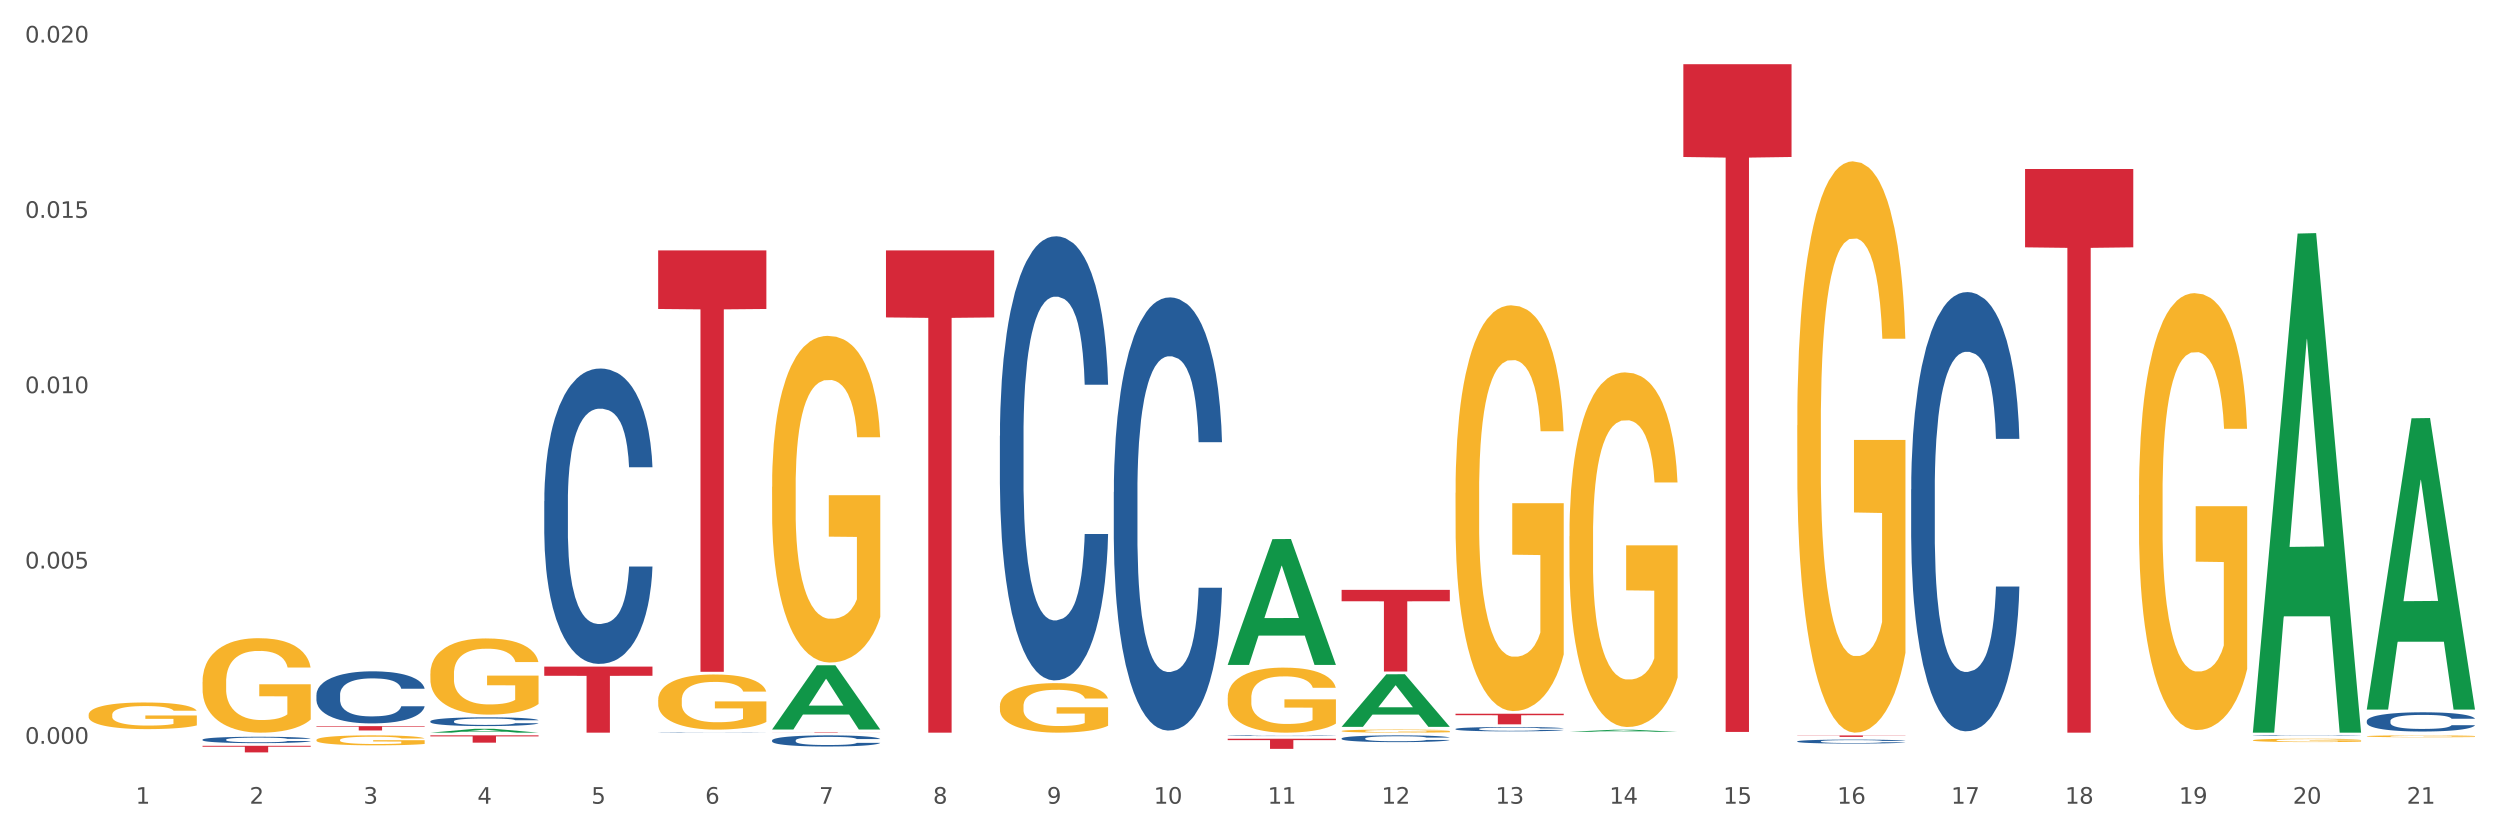 <?xml version="1.0" encoding="utf-8" standalone="no"?>
<!DOCTYPE svg PUBLIC "-//W3C//DTD SVG 1.1//EN"
  "http://www.w3.org/Graphics/SVG/1.1/DTD/svg11.dtd">
<svg xmlns:xlink="http://www.w3.org/1999/xlink" width="1080pt" height="360pt" viewBox="0 0 1080 360" xmlns="http://www.w3.org/2000/svg" version="1.1">
 <rect x="0" y="0" width="1080" height="360" fill="#333333" stroke="none"/>
 <defs>
  <style type="text/css">*{stroke-linejoin: round; stroke-linecap: butt}</style>
 </defs>
 <g id="figure_1">
  <g id="patch_1">
   <path d="M 0 360 
L 1080 360 
L 1080 0 
L 0 0 
z
" style="fill: #ffffff; stroke: #ffffff; stroke-linejoin: miter"/>
  </g>
  <g id="axes_1">
   <g id="matplotlib.axis_1">
    <g id="xtick_1">
     <g id="text_1">
      <!-- 1 -->
      <g style="fill: #4d4d4d" transform="translate(58.603 347.204) scale(0.096 -0.096)">
       <defs>
        <path id="DejaVuSans-31" d="M 794 531 
L 1825 531 
L 1825 4091 
L 703 3866 
L 703 4441 
L 1819 4666 
L 2450 4666 
L 2450 531 
L 3481 531 
L 3481 0 
L 794 0 
L 794 531 
z
" transform="scale(0.016)"/>
       </defs>
       <use xlink:href="#DejaVuSans-31"/>
      </g>
     </g>
    </g>
    <g id="xtick_2">
     <g id="text_2">
      <!-- 2 -->
      <g style="fill: #4d4d4d" transform="translate(107.811 347.204) scale(0.096 -0.096)">
       <defs>
        <path id="DejaVuSans-32" d="M 1228 531 
L 3431 531 
L 3431 0 
L 469 0 
L 469 531 
Q 828 903 1448 1529 
Q 2069 2156 2228 2338 
Q 2531 2678 2651 2914 
Q 2772 3150 2772 3378 
Q 2772 3750 2511 3984 
Q 2250 4219 1831 4219 
Q 1534 4219 1204 4116 
Q 875 4013 500 3803 
L 500 4441 
Q 881 4594 1212 4672 
Q 1544 4750 1819 4750 
Q 2544 4750 2975 4387 
Q 3406 4025 3406 3419 
Q 3406 3131 3298 2873 
Q 3191 2616 2906 2266 
Q 2828 2175 2409 1742 
Q 1991 1309 1228 531 
z
" transform="scale(0.016)"/>
       </defs>
       <use xlink:href="#DejaVuSans-32"/>
      </g>
     </g>
    </g>
    <g id="xtick_3">
     <g id="text_3">
      <!-- 3 -->
      <g style="fill: #4d4d4d" transform="translate(157.02 347.204) scale(0.096 -0.096)">
       <defs>
        <path id="DejaVuSans-33" d="M 2597 2516 
Q 3050 2419 3304 2112 
Q 3559 1806 3559 1356 
Q 3559 666 3084 287 
Q 2609 -91 1734 -91 
Q 1441 -91 1130 -33 
Q 819 25 488 141 
L 488 750 
Q 750 597 1062 519 
Q 1375 441 1716 441 
Q 2309 441 2620 675 
Q 2931 909 2931 1356 
Q 2931 1769 2642 2001 
Q 2353 2234 1838 2234 
L 1294 2234 
L 1294 2753 
L 1863 2753 
Q 2328 2753 2575 2939 
Q 2822 3125 2822 3475 
Q 2822 3834 2567 4026 
Q 2313 4219 1838 4219 
Q 1578 4219 1281 4162 
Q 984 4106 628 3988 
L 628 4550 
Q 988 4650 1302 4700 
Q 1616 4750 1894 4750 
Q 2613 4750 3031 4423 
Q 3450 4097 3450 3541 
Q 3450 3153 3228 2886 
Q 3006 2619 2597 2516 
z
" transform="scale(0.016)"/>
       </defs>
       <use xlink:href="#DejaVuSans-33"/>
      </g>
     </g>
    </g>
    <g id="xtick_4">
     <g id="text_4">
      <!-- 4 -->
      <g style="fill: #4d4d4d" transform="translate(206.228 347.204) scale(0.096 -0.096)">
       <defs>
        <path id="DejaVuSans-34" d="M 2419 4116 
L 825 1625 
L 2419 1625 
L 2419 4116 
z
M 2253 4666 
L 3047 4666 
L 3047 1625 
L 3713 1625 
L 3713 1100 
L 3047 1100 
L 3047 0 
L 2419 0 
L 2419 1100 
L 313 1100 
L 313 1709 
L 2253 4666 
z
" transform="scale(0.016)"/>
       </defs>
       <use xlink:href="#DejaVuSans-34"/>
      </g>
     </g>
    </g>
    <g id="xtick_5">
     <g id="text_5">
      <!-- 5 -->
      <g style="fill: #4d4d4d" transform="translate(255.437 347.204) scale(0.096 -0.096)">
       <defs>
        <path id="DejaVuSans-35" d="M 691 4666 
L 3169 4666 
L 3169 4134 
L 1269 4134 
L 1269 2991 
Q 1406 3038 1543 3061 
Q 1681 3084 1819 3084 
Q 2600 3084 3056 2656 
Q 3513 2228 3513 1497 
Q 3513 744 3044 326 
Q 2575 -91 1722 -91 
Q 1428 -91 1123 -41 
Q 819 9 494 109 
L 494 744 
Q 775 591 1075 516 
Q 1375 441 1709 441 
Q 2250 441 2565 725 
Q 2881 1009 2881 1497 
Q 2881 1984 2565 2268 
Q 2250 2553 1709 2553 
Q 1456 2553 1204 2497 
Q 953 2441 691 2322 
L 691 4666 
z
" transform="scale(0.016)"/>
       </defs>
       <use xlink:href="#DejaVuSans-35"/>
      </g>
     </g>
    </g>
    <g id="xtick_6">
     <g id="text_6">
      <!-- 6 -->
      <g style="fill: #4d4d4d" transform="translate(304.645 347.204) scale(0.096 -0.096)">
       <defs>
        <path id="DejaVuSans-36" d="M 2113 2584 
Q 1688 2584 1439 2293 
Q 1191 2003 1191 1497 
Q 1191 994 1439 701 
Q 1688 409 2113 409 
Q 2538 409 2786 701 
Q 3034 994 3034 1497 
Q 3034 2003 2786 2293 
Q 2538 2584 2113 2584 
z
M 3366 4563 
L 3366 3988 
Q 3128 4100 2886 4159 
Q 2644 4219 2406 4219 
Q 1781 4219 1451 3797 
Q 1122 3375 1075 2522 
Q 1259 2794 1537 2939 
Q 1816 3084 2150 3084 
Q 2853 3084 3261 2657 
Q 3669 2231 3669 1497 
Q 3669 778 3244 343 
Q 2819 -91 2113 -91 
Q 1303 -91 875 529 
Q 447 1150 447 2328 
Q 447 3434 972 4092 
Q 1497 4750 2381 4750 
Q 2619 4750 2861 4703 
Q 3103 4656 3366 4563 
z
" transform="scale(0.016)"/>
       </defs>
       <use xlink:href="#DejaVuSans-36"/>
      </g>
     </g>
    </g>
    <g id="xtick_7">
     <g id="text_7">
      <!-- 7 -->
      <g style="fill: #4d4d4d" transform="translate(353.854 347.204) scale(0.096 -0.096)">
       <defs>
        <path id="DejaVuSans-37" d="M 525 4666 
L 3525 4666 
L 3525 4397 
L 1831 0 
L 1172 0 
L 2766 4134 
L 525 4134 
L 525 4666 
z
" transform="scale(0.016)"/>
       </defs>
       <use xlink:href="#DejaVuSans-37"/>
      </g>
     </g>
    </g>
    <g id="xtick_8">
     <g id="text_8">
      <!-- 8 -->
      <g style="fill: #4d4d4d" transform="translate(403.062 347.204) scale(0.096 -0.096)">
       <defs>
        <path id="DejaVuSans-38" d="M 2034 2216 
Q 1584 2216 1326 1975 
Q 1069 1734 1069 1313 
Q 1069 891 1326 650 
Q 1584 409 2034 409 
Q 2484 409 2743 651 
Q 3003 894 3003 1313 
Q 3003 1734 2745 1975 
Q 2488 2216 2034 2216 
z
M 1403 2484 
Q 997 2584 770 2862 
Q 544 3141 544 3541 
Q 544 4100 942 4425 
Q 1341 4750 2034 4750 
Q 2731 4750 3128 4425 
Q 3525 4100 3525 3541 
Q 3525 3141 3298 2862 
Q 3072 2584 2669 2484 
Q 3125 2378 3379 2068 
Q 3634 1759 3634 1313 
Q 3634 634 3220 271 
Q 2806 -91 2034 -91 
Q 1263 -91 848 271 
Q 434 634 434 1313 
Q 434 1759 690 2068 
Q 947 2378 1403 2484 
z
M 1172 3481 
Q 1172 3119 1398 2916 
Q 1625 2713 2034 2713 
Q 2441 2713 2670 2916 
Q 2900 3119 2900 3481 
Q 2900 3844 2670 4047 
Q 2441 4250 2034 4250 
Q 1625 4250 1398 4047 
Q 1172 3844 1172 3481 
z
" transform="scale(0.016)"/>
       </defs>
       <use xlink:href="#DejaVuSans-38"/>
      </g>
     </g>
    </g>
    <g id="xtick_9">
     <g id="text_9">
      <!-- 9 -->
      <g style="fill: #4d4d4d" transform="translate(452.271 347.204) scale(0.096 -0.096)">
       <defs>
        <path id="DejaVuSans-39" d="M 703 97 
L 703 672 
Q 941 559 1184 500 
Q 1428 441 1663 441 
Q 2288 441 2617 861 
Q 2947 1281 2994 2138 
Q 2813 1869 2534 1725 
Q 2256 1581 1919 1581 
Q 1219 1581 811 2004 
Q 403 2428 403 3163 
Q 403 3881 828 4315 
Q 1253 4750 1959 4750 
Q 2769 4750 3195 4129 
Q 3622 3509 3622 2328 
Q 3622 1225 3098 567 
Q 2575 -91 1691 -91 
Q 1453 -91 1209 -44 
Q 966 3 703 97 
z
M 1959 2075 
Q 2384 2075 2632 2365 
Q 2881 2656 2881 3163 
Q 2881 3666 2632 3958 
Q 2384 4250 1959 4250 
Q 1534 4250 1286 3958 
Q 1038 3666 1038 3163 
Q 1038 2656 1286 2365 
Q 1534 2075 1959 2075 
z
" transform="scale(0.016)"/>
       </defs>
       <use xlink:href="#DejaVuSans-39"/>
      </g>
     </g>
    </g>
    <g id="xtick_10">
     <g id="text_10">
      <!-- 10 -->
      <g style="fill: #4d4d4d" transform="translate(498.425 347.204) scale(0.096 -0.096)">
       <defs>
        <path id="DejaVuSans-30" d="M 2034 4250 
Q 1547 4250 1301 3770 
Q 1056 3291 1056 2328 
Q 1056 1369 1301 889 
Q 1547 409 2034 409 
Q 2525 409 2770 889 
Q 3016 1369 3016 2328 
Q 3016 3291 2770 3770 
Q 2525 4250 2034 4250 
z
M 2034 4750 
Q 2819 4750 3233 4129 
Q 3647 3509 3647 2328 
Q 3647 1150 3233 529 
Q 2819 -91 2034 -91 
Q 1250 -91 836 529 
Q 422 1150 422 2328 
Q 422 3509 836 4129 
Q 1250 4750 2034 4750 
z
" transform="scale(0.016)"/>
       </defs>
       <use xlink:href="#DejaVuSans-31"/>
       <use xlink:href="#DejaVuSans-30" transform="translate(63.623 0)"/>
      </g>
     </g>
    </g>
    <g id="xtick_11">
     <g id="text_11">
      <!-- 11 -->
      <g style="fill: #4d4d4d" transform="translate(547.634 347.204) scale(0.096 -0.096)">
       <use xlink:href="#DejaVuSans-31"/>
       <use xlink:href="#DejaVuSans-31" transform="translate(63.623 0)"/>
      </g>
     </g>
    </g>
    <g id="xtick_12">
     <g id="text_12">
      <!-- 12 -->
      <g style="fill: #4d4d4d" transform="translate(596.842 347.204) scale(0.096 -0.096)">
       <use xlink:href="#DejaVuSans-31"/>
       <use xlink:href="#DejaVuSans-32" transform="translate(63.623 0)"/>
      </g>
     </g>
    </g>
    <g id="xtick_13">
     <g id="text_13">
      <!-- 13 -->
      <g style="fill: #4d4d4d" transform="translate(646.05 347.204) scale(0.096 -0.096)">
       <use xlink:href="#DejaVuSans-31"/>
       <use xlink:href="#DejaVuSans-33" transform="translate(63.623 0)"/>
      </g>
     </g>
    </g>
    <g id="xtick_14">
     <g id="text_14">
      <!-- 14 -->
      <g style="fill: #4d4d4d" transform="translate(695.259 347.204) scale(0.096 -0.096)">
       <use xlink:href="#DejaVuSans-31"/>
       <use xlink:href="#DejaVuSans-34" transform="translate(63.623 0)"/>
      </g>
     </g>
    </g>
    <g id="xtick_15">
     <g id="text_15">
      <!-- 15 -->
      <g style="fill: #4d4d4d" transform="translate(744.467 347.204) scale(0.096 -0.096)">
       <use xlink:href="#DejaVuSans-31"/>
       <use xlink:href="#DejaVuSans-35" transform="translate(63.623 0)"/>
      </g>
     </g>
    </g>
    <g id="xtick_16">
     <g id="text_16">
      <!-- 16 -->
      <g style="fill: #4d4d4d" transform="translate(793.676 347.204) scale(0.096 -0.096)">
       <use xlink:href="#DejaVuSans-31"/>
       <use xlink:href="#DejaVuSans-36" transform="translate(63.623 0)"/>
      </g>
     </g>
    </g>
    <g id="xtick_17">
     <g id="text_17">
      <!-- 17 -->
      <g style="fill: #4d4d4d" transform="translate(842.884 347.204) scale(0.096 -0.096)">
       <use xlink:href="#DejaVuSans-31"/>
       <use xlink:href="#DejaVuSans-37" transform="translate(63.623 0)"/>
      </g>
     </g>
    </g>
    <g id="xtick_18">
     <g id="text_18">
      <!-- 18 -->
      <g style="fill: #4d4d4d" transform="translate(892.093 347.204) scale(0.096 -0.096)">
       <use xlink:href="#DejaVuSans-31"/>
       <use xlink:href="#DejaVuSans-38" transform="translate(63.623 0)"/>
      </g>
     </g>
    </g>
    <g id="xtick_19">
     <g id="text_19">
      <!-- 19 -->
      <g style="fill: #4d4d4d" transform="translate(941.301 347.204) scale(0.096 -0.096)">
       <use xlink:href="#DejaVuSans-31"/>
       <use xlink:href="#DejaVuSans-39" transform="translate(63.623 0)"/>
      </g>
     </g>
    </g>
    <g id="xtick_20">
     <g id="text_20">
      <!-- 20 -->
      <g style="fill: #4d4d4d" transform="translate(990.51 347.204) scale(0.096 -0.096)">
       <use xlink:href="#DejaVuSans-32"/>
       <use xlink:href="#DejaVuSans-30" transform="translate(63.623 0)"/>
      </g>
     </g>
    </g>
    <g id="xtick_21">
     <g id="text_21">
      <!-- 21 -->
      <g style="fill: #4d4d4d" transform="translate(1039.718 347.204) scale(0.096 -0.096)">
       <use xlink:href="#DejaVuSans-32"/>
       <use xlink:href="#DejaVuSans-31" transform="translate(63.623 0)"/>
      </g>
     </g>
    </g>
    <g id="xtick_22"/>
    <g id="xtick_23"/>
    <g id="xtick_24"/>
    <g id="xtick_25"/>
    <g id="xtick_26"/>
    <g id="xtick_27"/>
    <g id="xtick_28"/>
    <g id="xtick_29"/>
    <g id="xtick_30"/>
    <g id="xtick_31"/>
    <g id="xtick_32"/>
    <g id="xtick_33"/>
    <g id="xtick_34"/>
    <g id="xtick_35"/>
    <g id="xtick_36"/>
    <g id="xtick_37"/>
    <g id="xtick_38"/>
    <g id="xtick_39"/>
    <g id="xtick_40"/>
    <g id="xtick_41"/>
   </g>
   <g id="matplotlib.axis_2">
    <g id="ytick_1">
     <g id="text_22">
      <!-- 0.000 -->
      <g style="fill: #4d4d4d" transform="translate(10.8 321.32) scale(0.096 -0.096)">
       <defs>
        <path id="DejaVuSans-2e" d="M 684 794 
L 1344 794 
L 1344 0 
L 684 0 
L 684 794 
z
" transform="scale(0.016)"/>
       </defs>
       <use xlink:href="#DejaVuSans-30"/>
       <use xlink:href="#DejaVuSans-2e" transform="translate(63.623 0)"/>
       <use xlink:href="#DejaVuSans-30" transform="translate(95.41 0)"/>
       <use xlink:href="#DejaVuSans-30" transform="translate(159.033 0)"/>
       <use xlink:href="#DejaVuSans-30" transform="translate(222.656 0)"/>
      </g>
     </g>
    </g>
    <g id="ytick_2">
     <g id="text_23">
      <!-- 0.005 -->
      <g style="fill: #4d4d4d" transform="translate(10.8 245.585) scale(0.096 -0.096)">
       <use xlink:href="#DejaVuSans-30"/>
       <use xlink:href="#DejaVuSans-2e" transform="translate(63.623 0)"/>
       <use xlink:href="#DejaVuSans-30" transform="translate(95.41 0)"/>
       <use xlink:href="#DejaVuSans-30" transform="translate(159.033 0)"/>
       <use xlink:href="#DejaVuSans-35" transform="translate(222.656 0)"/>
      </g>
     </g>
    </g>
    <g id="ytick_3">
     <g id="text_24">
      <!-- 0.010 -->
      <g style="fill: #4d4d4d" transform="translate(10.8 169.849) scale(0.096 -0.096)">
       <use xlink:href="#DejaVuSans-30"/>
       <use xlink:href="#DejaVuSans-2e" transform="translate(63.623 0)"/>
       <use xlink:href="#DejaVuSans-30" transform="translate(95.41 0)"/>
       <use xlink:href="#DejaVuSans-31" transform="translate(159.033 0)"/>
       <use xlink:href="#DejaVuSans-30" transform="translate(222.656 0)"/>
      </g>
     </g>
    </g>
    <g id="ytick_4">
     <g id="text_25">
      <!-- 0.015 -->
      <g style="fill: #4d4d4d" transform="translate(10.8 94.114) scale(0.096 -0.096)">
       <use xlink:href="#DejaVuSans-30"/>
       <use xlink:href="#DejaVuSans-2e" transform="translate(63.623 0)"/>
       <use xlink:href="#DejaVuSans-30" transform="translate(95.41 0)"/>
       <use xlink:href="#DejaVuSans-31" transform="translate(159.033 0)"/>
       <use xlink:href="#DejaVuSans-35" transform="translate(222.656 0)"/>
      </g>
     </g>
    </g>
    <g id="ytick_5">
     <g id="text_26">
      <!-- 0.020 -->
      <g style="fill: #4d4d4d" transform="translate(10.8 18.379) scale(0.096 -0.096)">
       <use xlink:href="#DejaVuSans-30"/>
       <use xlink:href="#DejaVuSans-2e" transform="translate(63.623 0)"/>
       <use xlink:href="#DejaVuSans-30" transform="translate(95.41 0)"/>
       <use xlink:href="#DejaVuSans-32" transform="translate(159.033 0)"/>
       <use xlink:href="#DejaVuSans-30" transform="translate(222.656 0)"/>
      </g>
     </g>
    </g>
    <g id="ytick_6"/>
    <g id="ytick_7"/>
    <g id="ytick_8"/>
    <g id="ytick_9"/>
   </g>
   <g id="PolyCollection_1">
    <path d="M 185.908 316.51 
L 185.957 316.508 
L 205.234 314.831 
L 213.234 314.829 
L 232.656 316.513 
L 223.403 316.513 
L 219.21 316.121 
L 199.306 316.121 
L 199.162 316.127 
L 195.113 316.513 
L 185.908 316.513 
L 185.908 316.51 
L 201.812 315.887 
L 216.704 315.885 
L 209.331 315.188 
L 209.234 315.185 
L 209.138 315.19 
L 201.764 315.885 
L 201.812 315.887 
L 185.908 316.51 
z
" clip-path="url(#p349700987c)" style="fill: #109648"/>
    <path d="M 333.534 319.84 
L 333.589 319.836 
L 333.589 319.712 
L 333.755 319.545 
L 334.363 319.237 
L 335.136 319.003 
L 336.462 318.73 
L 337.181 318.615 
L 338.12 318.488 
L 340.054 318.281 
L 342.264 318.104 
L 343.812 318.007 
L 344.972 317.946 
L 347.569 317.836 
L 349.061 317.787 
L 350.608 317.748 
L 351.935 317.721 
L 354.145 317.69 
L 355.913 317.677 
L 357.958 317.673 
L 359.671 317.677 
L 361.936 317.695 
L 365.252 317.748 
L 366.523 317.778 
L 368.236 317.831 
L 370.004 317.902 
L 371.44 317.972 
L 373.098 318.074 
L 374.811 318.206 
L 376.469 318.373 
L 377.629 318.527 
L 378.569 318.69 
L 379.398 318.889 
L 380.005 319.104 
L 380.282 319.285 
L 370.17 319.285 
L 369.893 319.122 
L 369.341 318.946 
L 368.788 318.827 
L 368.18 318.73 
L 367.241 318.62 
L 366.412 318.549 
L 365.031 318.466 
L 363.76 318.413 
L 362.71 318.382 
L 361.439 318.356 
L 358.731 318.329 
L 356.797 318.329 
L 355.582 318.338 
L 354.09 318.36 
L 352.819 318.391 
L 351.327 318.444 
L 350.166 318.501 
L 349.006 318.576 
L 348.343 318.629 
L 347.348 318.726 
L 346.685 318.805 
L 345.801 318.941 
L 345.304 319.038 
L 344.419 319.29 
L 344.033 319.475 
L 343.867 319.602 
L 343.756 319.743 
L 343.756 320.431 
L 344.088 320.739 
L 344.364 320.871 
L 344.806 321.021 
L 345.635 321.215 
L 346.851 321.404 
L 348.122 321.541 
L 349.172 321.625 
L 350.166 321.686 
L 351.161 321.735 
L 352.377 321.779 
L 353.371 321.805 
L 354.863 321.832 
L 356.631 321.845 
L 358.013 321.845 
L 360.831 321.823 
L 362.102 321.801 
L 363.318 321.77 
L 364.644 321.722 
L 365.694 321.669 
L 366.302 321.629 
L 367.296 321.545 
L 368.07 321.457 
L 368.733 321.356 
L 369.175 321.268 
L 369.672 321.136 
L 370.059 320.986 
L 370.17 320.906 
L 380.282 320.906 
L 380.061 321.065 
L 379.674 321.219 
L 378.9 321.426 
L 378.292 321.545 
L 377.353 321.691 
L 376.358 321.814 
L 374.977 321.951 
L 373.706 322.052 
L 372.38 322.14 
L 370.943 322.219 
L 368.346 322.33 
L 367.407 322.36 
L 365.417 322.413 
L 363.87 322.444 
L 361.605 322.475 
L 359.284 322.493 
L 356.852 322.497 
L 354.697 322.488 
L 352.321 322.462 
L 350.829 322.435 
L 349.172 322.396 
L 347.238 322.334 
L 345.414 322.259 
L 343.701 322.171 
L 342.099 322.07 
L 340.607 321.955 
L 338.673 321.766 
L 337.236 321.581 
L 336.186 321.409 
L 335.468 321.263 
L 334.749 321.078 
L 334.363 320.951 
L 333.755 320.642 
L 333.534 320.356 
L 333.534 319.84 
z
" clip-path="url(#p349700987c)" style="fill: #255c99"/>
    <path d="M 284.325 316.428 
L 284.381 316.428 
L 284.381 316.424 
L 284.546 316.419 
L 285.154 316.409 
L 285.928 316.401 
L 287.254 316.393 
L 287.972 316.389 
L 288.912 316.385 
L 290.846 316.378 
L 293.056 316.373 
L 294.603 316.37 
L 295.764 316.368 
L 298.361 316.364 
L 299.853 316.363 
L 301.4 316.361 
L 302.726 316.361 
L 304.936 316.36 
L 306.705 316.359 
L 308.749 316.359 
L 310.462 316.359 
L 312.728 316.36 
L 316.043 316.361 
L 317.314 316.362 
L 319.027 316.364 
L 320.795 316.366 
L 322.232 316.369 
L 323.89 316.372 
L 325.603 316.376 
L 327.26 316.381 
L 328.421 316.386 
L 329.36 316.391 
L 330.189 316.398 
L 330.797 316.405 
L 331.073 316.41 
L 320.961 316.41 
L 320.685 316.405 
L 320.132 316.4 
L 319.58 316.396 
L 318.972 316.393 
L 318.032 316.389 
L 317.204 316.387 
L 315.822 316.384 
L 314.551 316.383 
L 313.501 316.382 
L 312.23 316.381 
L 309.523 316.38 
L 307.589 316.38 
L 306.373 316.38 
L 304.881 316.381 
L 303.61 316.382 
L 302.118 316.384 
L 300.958 316.385 
L 299.797 316.388 
L 299.134 316.389 
L 298.14 316.393 
L 297.477 316.395 
L 296.592 316.399 
L 296.095 316.403 
L 295.211 316.411 
L 294.824 316.416 
L 294.658 316.421 
L 294.548 316.425 
L 294.548 316.447 
L 294.879 316.457 
L 295.156 316.461 
L 295.598 316.466 
L 296.427 316.472 
L 297.642 316.478 
L 298.913 316.482 
L 299.963 316.485 
L 300.958 316.487 
L 301.952 316.489 
L 303.168 316.49 
L 304.163 316.491 
L 305.655 316.492 
L 307.423 316.492 
L 308.804 316.492 
L 311.623 316.491 
L 312.893 316.491 
L 314.109 316.49 
L 315.435 316.488 
L 316.485 316.486 
L 317.093 316.485 
L 318.088 316.482 
L 318.861 316.48 
L 319.524 316.476 
L 319.966 316.474 
L 320.464 316.469 
L 320.851 316.465 
L 320.961 316.462 
L 331.073 316.462 
L 330.852 316.467 
L 330.465 316.472 
L 329.692 316.479 
L 329.084 316.482 
L 328.145 316.487 
L 327.15 316.491 
L 325.769 316.495 
L 324.498 316.499 
L 323.171 316.501 
L 321.735 316.504 
L 319.138 316.507 
L 318.198 316.508 
L 316.209 316.51 
L 314.662 316.511 
L 312.396 316.512 
L 310.075 316.513 
L 307.644 316.513 
L 305.489 316.513 
L 303.113 316.512 
L 301.621 316.511 
L 299.963 316.51 
L 298.029 316.508 
L 296.206 316.505 
L 294.493 316.502 
L 292.89 316.499 
L 291.398 316.496 
L 289.464 316.49 
L 288.028 316.484 
L 286.978 316.478 
L 286.259 316.473 
L 285.541 316.468 
L 285.154 316.464 
L 284.546 316.454 
L 284.325 316.445 
L 284.325 316.428 
z
" clip-path="url(#p349700987c)" style="fill: #255c99"/>
    <path d="M 235.117 216.535 
L 235.172 216.418 
L 235.172 213.155 
L 235.338 208.726 
L 235.946 200.568 
L 236.719 194.391 
L 238.045 187.165 
L 238.764 184.135 
L 239.703 180.755 
L 241.637 175.277 
L 243.848 170.615 
L 245.395 168.051 
L 246.555 166.419 
L 249.152 163.506 
L 250.644 162.224 
L 252.191 161.175 
L 253.518 160.475 
L 255.728 159.66 
L 257.496 159.31 
L 259.541 159.193 
L 261.254 159.31 
L 263.519 159.776 
L 266.835 161.175 
L 268.106 161.99 
L 269.819 163.389 
L 271.587 165.254 
L 273.024 167.119 
L 274.681 169.799 
L 276.394 173.296 
L 278.052 177.724 
L 279.212 181.804 
L 280.152 186.116 
L 280.981 191.36 
L 281.589 197.071 
L 281.865 201.85 
L 271.753 201.85 
L 271.476 197.538 
L 270.924 192.876 
L 270.371 189.729 
L 269.763 187.165 
L 268.824 184.251 
L 267.995 182.386 
L 266.614 180.172 
L 265.343 178.773 
L 264.293 177.958 
L 263.022 177.258 
L 260.314 176.559 
L 258.38 176.559 
L 257.165 176.792 
L 255.673 177.375 
L 254.402 178.191 
L 252.91 179.589 
L 251.749 181.104 
L 250.589 183.086 
L 249.926 184.484 
L 248.931 187.048 
L 248.268 189.146 
L 247.384 192.759 
L 246.887 195.323 
L 246.003 201.966 
L 245.616 206.861 
L 245.45 210.241 
L 245.339 213.971 
L 245.339 232.152 
L 245.671 240.31 
L 245.947 243.807 
L 246.389 247.77 
L 247.218 252.898 
L 248.434 257.909 
L 249.705 261.522 
L 250.755 263.737 
L 251.749 265.368 
L 252.744 266.65 
L 253.96 267.816 
L 254.954 268.515 
L 256.446 269.214 
L 258.215 269.564 
L 259.596 269.564 
L 262.414 268.981 
L 263.685 268.398 
L 264.901 267.583 
L 266.227 266.301 
L 267.277 264.902 
L 267.885 263.853 
L 268.879 261.639 
L 269.653 259.308 
L 270.316 256.627 
L 270.758 254.296 
L 271.255 250.8 
L 271.642 246.837 
L 271.753 244.739 
L 281.865 244.739 
L 281.644 248.935 
L 281.257 253.014 
L 280.483 258.492 
L 279.876 261.639 
L 278.936 265.485 
L 277.942 268.748 
L 276.56 272.361 
L 275.289 275.042 
L 273.963 277.373 
L 272.526 279.47 
L 269.929 282.384 
L 268.99 283.2 
L 267 284.599 
L 265.453 285.414 
L 263.188 286.23 
L 260.867 286.696 
L 258.436 286.813 
L 256.28 286.58 
L 253.904 285.881 
L 252.412 285.181 
L 250.755 284.132 
L 248.821 282.501 
L 246.997 280.519 
L 245.284 278.188 
L 243.682 275.508 
L 242.19 272.478 
L 240.256 267.466 
L 238.819 262.571 
L 237.769 258.026 
L 237.051 254.18 
L 236.332 249.285 
L 235.946 245.905 
L 235.338 237.746 
L 235.117 230.171 
L 235.117 216.535 
z
" clip-path="url(#p349700987c)" style="fill: #255c99"/>
    <path d="M 185.908 311.58 
L 185.964 311.577 
L 185.964 311.48 
L 186.129 311.348 
L 186.737 311.106 
L 187.511 310.922 
L 188.837 310.707 
L 189.555 310.617 
L 190.495 310.517 
L 192.429 310.354 
L 194.639 310.215 
L 196.186 310.139 
L 197.347 310.09 
L 199.944 310.004 
L 201.436 309.966 
L 202.983 309.935 
L 204.309 309.914 
L 206.519 309.89 
L 208.288 309.879 
L 210.332 309.876 
L 212.045 309.879 
L 214.311 309.893 
L 217.626 309.935 
L 218.897 309.959 
L 220.61 310 
L 222.378 310.056 
L 223.815 310.111 
L 225.473 310.191 
L 227.186 310.295 
L 228.844 310.427 
L 230.004 310.548 
L 230.943 310.676 
L 231.772 310.832 
L 232.38 311.002 
L 232.656 311.144 
L 222.544 311.144 
L 222.268 311.015 
L 221.715 310.877 
L 221.163 310.783 
L 220.555 310.707 
L 219.616 310.621 
L 218.787 310.565 
L 217.405 310.499 
L 216.134 310.458 
L 215.084 310.433 
L 213.813 310.413 
L 211.106 310.392 
L 209.172 310.392 
L 207.956 310.399 
L 206.464 310.416 
L 205.193 310.44 
L 203.701 310.482 
L 202.541 310.527 
L 201.381 310.586 
L 200.717 310.627 
L 199.723 310.704 
L 199.06 310.766 
L 198.176 310.873 
L 197.678 310.95 
L 196.794 311.147 
L 196.407 311.293 
L 196.242 311.393 
L 196.131 311.504 
L 196.131 312.044 
L 196.463 312.287 
L 196.739 312.391 
L 197.181 312.509 
L 198.01 312.661 
L 199.225 312.81 
L 200.496 312.917 
L 201.546 312.983 
L 202.541 313.032 
L 203.536 313.07 
L 204.751 313.105 
L 205.746 313.125 
L 207.238 313.146 
L 209.006 313.157 
L 210.388 313.157 
L 213.206 313.139 
L 214.477 313.122 
L 215.692 313.098 
L 217.018 313.06 
L 218.068 313.018 
L 218.676 312.987 
L 219.671 312.921 
L 220.444 312.852 
L 221.108 312.772 
L 221.55 312.703 
L 222.047 312.599 
L 222.434 312.481 
L 222.544 312.419 
L 232.656 312.419 
L 232.435 312.543 
L 232.049 312.665 
L 231.275 312.827 
L 230.667 312.921 
L 229.728 313.035 
L 228.733 313.132 
L 227.352 313.24 
L 226.081 313.319 
L 224.755 313.389 
L 223.318 313.451 
L 220.721 313.538 
L 219.781 313.562 
L 217.792 313.603 
L 216.245 313.628 
L 213.979 313.652 
L 211.658 313.666 
L 209.227 313.669 
L 207.072 313.662 
L 204.696 313.642 
L 203.204 313.621 
L 201.546 313.59 
L 199.612 313.541 
L 197.789 313.482 
L 196.076 313.413 
L 194.473 313.333 
L 192.981 313.243 
L 191.047 313.094 
L 189.611 312.949 
L 188.561 312.814 
L 187.842 312.699 
L 187.124 312.554 
L 186.737 312.453 
L 186.129 312.211 
L 185.908 311.986 
L 185.908 311.58 
z
" clip-path="url(#p349700987c)" style="fill: #255c99"/>
    <path d="M 136.7 300.124 
L 136.755 300.103 
L 136.755 299.528 
L 136.921 298.746 
L 137.529 297.308 
L 138.302 296.218 
L 139.629 294.944 
L 140.347 294.409 
L 141.286 293.813 
L 143.22 292.847 
L 145.431 292.025 
L 146.978 291.572 
L 148.138 291.285 
L 150.735 290.771 
L 152.227 290.545 
L 153.775 290.36 
L 155.101 290.236 
L 157.311 290.092 
L 159.079 290.031 
L 161.124 290.01 
L 162.837 290.031 
L 165.102 290.113 
L 168.418 290.36 
L 169.689 290.503 
L 171.402 290.75 
L 173.17 291.079 
L 174.607 291.408 
L 176.264 291.881 
L 177.977 292.497 
L 179.635 293.279 
L 180.796 293.998 
L 181.735 294.759 
L 182.564 295.684 
L 183.172 296.691 
L 183.448 297.534 
L 173.336 297.534 
L 173.059 296.773 
L 172.507 295.951 
L 171.954 295.396 
L 171.346 294.944 
L 170.407 294.43 
L 169.578 294.101 
L 168.197 293.71 
L 166.926 293.464 
L 165.876 293.32 
L 164.605 293.196 
L 161.897 293.073 
L 159.963 293.073 
L 158.748 293.114 
L 157.256 293.217 
L 155.985 293.361 
L 154.493 293.607 
L 153.332 293.875 
L 152.172 294.224 
L 151.509 294.471 
L 150.514 294.923 
L 149.851 295.293 
L 148.967 295.93 
L 148.47 296.382 
L 147.586 297.554 
L 147.199 298.418 
L 147.033 299.014 
L 146.923 299.671 
L 146.923 302.878 
L 147.254 304.317 
L 147.53 304.934 
L 147.972 305.633 
L 148.801 306.537 
L 150.017 307.421 
L 151.288 308.058 
L 152.338 308.449 
L 153.332 308.737 
L 154.327 308.963 
L 155.543 309.168 
L 156.537 309.292 
L 158.029 309.415 
L 159.798 309.477 
L 161.179 309.477 
L 163.997 309.374 
L 165.268 309.271 
L 166.484 309.127 
L 167.81 308.901 
L 168.86 308.654 
L 169.468 308.469 
L 170.462 308.079 
L 171.236 307.668 
L 171.899 307.195 
L 172.341 306.784 
L 172.838 306.167 
L 173.225 305.468 
L 173.336 305.098 
L 183.448 305.098 
L 183.227 305.838 
L 182.84 306.558 
L 182.066 307.524 
L 181.459 308.079 
L 180.519 308.757 
L 179.525 309.333 
L 178.143 309.97 
L 176.872 310.443 
L 175.546 310.854 
L 174.109 311.224 
L 171.512 311.738 
L 170.573 311.882 
L 168.584 312.128 
L 167.036 312.272 
L 164.771 312.416 
L 162.45 312.498 
L 160.019 312.519 
L 157.864 312.478 
L 155.488 312.355 
L 153.996 312.231 
L 152.338 312.046 
L 150.404 311.758 
L 148.58 311.409 
L 146.867 310.998 
L 145.265 310.525 
L 143.773 309.991 
L 141.839 309.107 
L 140.402 308.243 
L 139.352 307.442 
L 138.634 306.763 
L 137.916 305.9 
L 137.529 305.304 
L 136.921 303.865 
L 136.7 302.529 
L 136.7 300.124 
z
" clip-path="url(#p349700987c)" style="fill: #255c99"/>
    <path d="M 87.491 319.516 
L 87.547 319.513 
L 87.547 319.443 
L 87.712 319.347 
L 88.32 319.17 
L 89.094 319.037 
L 90.42 318.88 
L 91.138 318.815 
L 92.078 318.741 
L 94.012 318.623 
L 96.222 318.522 
L 97.769 318.466 
L 98.93 318.431 
L 101.527 318.368 
L 103.019 318.34 
L 104.566 318.318 
L 105.892 318.303 
L 108.103 318.285 
L 109.871 318.277 
L 111.915 318.275 
L 113.628 318.277 
L 115.894 318.287 
L 119.209 318.318 
L 120.48 318.335 
L 122.193 318.366 
L 123.962 318.406 
L 125.398 318.446 
L 127.056 318.504 
L 128.769 318.58 
L 130.427 318.676 
L 131.587 318.764 
L 132.526 318.857 
L 133.355 318.971 
L 133.963 319.095 
L 134.239 319.198 
L 124.127 319.198 
L 123.851 319.105 
L 123.298 319.004 
L 122.746 318.936 
L 122.138 318.88 
L 121.199 318.817 
L 120.37 318.777 
L 118.988 318.729 
L 117.717 318.699 
L 116.668 318.681 
L 115.397 318.666 
L 112.689 318.651 
L 110.755 318.651 
L 109.539 318.656 
L 108.047 318.668 
L 106.776 318.686 
L 105.284 318.716 
L 104.124 318.749 
L 102.964 318.792 
L 102.301 318.822 
L 101.306 318.878 
L 100.643 318.923 
L 99.759 319.001 
L 99.261 319.057 
L 98.377 319.2 
L 97.99 319.306 
L 97.825 319.38 
L 97.714 319.46 
L 97.714 319.854 
L 98.046 320.03 
L 98.322 320.106 
L 98.764 320.192 
L 99.593 320.303 
L 100.809 320.411 
L 102.079 320.489 
L 103.129 320.537 
L 104.124 320.573 
L 105.119 320.6 
L 106.334 320.626 
L 107.329 320.641 
L 108.821 320.656 
L 110.589 320.663 
L 111.971 320.663 
L 114.789 320.651 
L 116.06 320.638 
L 117.275 320.621 
L 118.602 320.593 
L 119.651 320.563 
L 120.259 320.54 
L 121.254 320.492 
L 122.028 320.441 
L 122.691 320.383 
L 123.133 320.333 
L 123.63 320.257 
L 124.017 320.172 
L 124.127 320.126 
L 134.239 320.126 
L 134.018 320.217 
L 133.632 320.305 
L 132.858 320.424 
L 132.25 320.492 
L 131.311 320.575 
L 130.316 320.646 
L 128.935 320.724 
L 127.664 320.782 
L 126.338 320.832 
L 124.901 320.878 
L 122.304 320.941 
L 121.364 320.959 
L 119.375 320.989 
L 117.828 321.006 
L 115.562 321.024 
L 113.242 321.034 
L 110.81 321.037 
L 108.655 321.032 
L 106.279 321.017 
L 104.787 321.001 
L 103.129 320.979 
L 101.195 320.943 
L 99.372 320.901 
L 97.659 320.85 
L 96.056 320.792 
L 94.564 320.726 
L 92.63 320.618 
L 91.194 320.512 
L 90.144 320.414 
L 89.425 320.33 
L 88.707 320.225 
L 88.32 320.151 
L 87.712 319.975 
L 87.491 319.811 
L 87.491 319.516 
z
" clip-path="url(#p349700987c)" style="fill: #255c99"/>
    <path d="M 1022.452 318.06 
L 1022.507 318.059 
L 1022.507 318.031 
L 1022.618 318.008 
L 1023.169 317.95 
L 1023.997 317.903 
L 1024.604 317.878 
L 1025.212 317.857 
L 1025.929 317.836 
L 1026.812 317.815 
L 1028.413 317.784 
L 1029.406 317.767 
L 1030.62 317.751 
L 1032.828 317.726 
L 1034.429 317.712 
L 1036.085 317.701 
L 1038.789 317.687 
L 1040.555 317.681 
L 1042.432 317.676 
L 1044.695 317.673 
L 1046.406 317.673 
L 1050.159 317.675 
L 1053.36 317.682 
L 1054.905 317.687 
L 1056.892 317.696 
L 1057.941 317.702 
L 1059.652 317.715 
L 1061.418 317.731 
L 1062.632 317.745 
L 1064.453 317.771 
L 1065.833 317.797 
L 1067.103 317.829 
L 1067.765 317.851 
L 1068.262 317.872 
L 1068.703 317.895 
L 1069.145 317.933 
L 1059.21 317.933 
L 1058.824 317.906 
L 1058.217 317.881 
L 1057.334 317.856 
L 1056.561 317.841 
L 1055.236 317.822 
L 1054.022 317.81 
L 1052.753 317.8 
L 1051.207 317.793 
L 1049.993 317.789 
L 1048.282 317.786 
L 1044.915 317.787 
L 1042.652 317.793 
L 1041.107 317.8 
L 1040.114 317.807 
L 1039.23 317.815 
L 1038.237 317.826 
L 1037.078 317.842 
L 1036.25 317.856 
L 1035.422 317.875 
L 1034.76 317.893 
L 1034.153 317.914 
L 1033.656 317.937 
L 1033.27 317.961 
L 1032.939 317.99 
L 1032.663 318.038 
L 1032.663 318.143 
L 1032.773 318.167 
L 1033.049 318.198 
L 1033.38 318.222 
L 1033.932 318.25 
L 1034.429 318.269 
L 1035.367 318.297 
L 1036.416 318.32 
L 1037.244 318.334 
L 1038.071 318.347 
L 1039.506 318.364 
L 1041.107 318.377 
L 1042.487 318.386 
L 1044.363 318.393 
L 1045.633 318.396 
L 1046.737 318.398 
L 1049.441 318.398 
L 1051.373 318.396 
L 1053.525 318.39 
L 1055.181 318.383 
L 1056.561 318.375 
L 1058.106 318.361 
L 1059.1 318.348 
L 1059.1 318.188 
L 1046.957 318.188 
L 1046.957 318.081 
L 1069.2 318.081 
L 1069.2 318.393 
L 1068.262 318.409 
L 1067.213 318.424 
L 1066.109 318.437 
L 1064.453 318.453 
L 1062.467 318.468 
L 1060.7 318.479 
L 1058.824 318.488 
L 1056.616 318.497 
L 1053.746 318.504 
L 1051.98 318.507 
L 1049.772 318.51 
L 1047.178 318.51 
L 1044.915 318.509 
L 1042.708 318.505 
L 1040.39 318.498 
L 1038.127 318.488 
L 1036.416 318.478 
L 1034.705 318.466 
L 1032.883 318.45 
L 1031.448 318.435 
L 1030.344 318.421 
L 1029.13 318.403 
L 1027.806 318.38 
L 1026.812 318.36 
L 1025.929 318.338 
L 1024.991 318.311 
L 1024.329 318.287 
L 1023.666 318.257 
L 1023.28 318.235 
L 1022.838 318.201 
L 1022.507 318.152 
L 1022.452 318.06 
z
" clip-path="url(#p349700987c)" style="fill: #f7b32b"/>
    <path d="M 973.244 319.796 
L 973.299 319.795 
L 973.299 319.746 
L 973.409 319.705 
L 973.961 319.604 
L 974.789 319.521 
L 975.396 319.477 
L 976.003 319.441 
L 976.721 319.405 
L 977.604 319.367 
L 979.204 319.312 
L 980.198 319.284 
L 981.412 319.255 
L 983.62 319.212 
L 985.22 319.188 
L 986.876 319.168 
L 989.58 319.143 
L 991.347 319.133 
L 993.223 319.125 
L 995.486 319.119 
L 997.197 319.118 
L 1000.95 319.122 
L 1004.151 319.134 
L 1005.697 319.143 
L 1007.684 319.159 
L 1008.732 319.17 
L 1010.443 319.192 
L 1012.209 319.22 
L 1013.424 319.244 
L 1015.245 319.289 
L 1016.625 319.335 
L 1017.894 319.391 
L 1018.557 319.43 
L 1019.053 319.466 
L 1019.495 319.508 
L 1019.936 319.574 
L 1010.002 319.574 
L 1009.615 319.527 
L 1009.008 319.482 
L 1008.125 319.44 
L 1007.352 319.413 
L 1006.028 319.379 
L 1004.814 319.358 
L 1003.544 319.342 
L 1001.999 319.328 
L 1000.785 319.322 
L 999.074 319.316 
L 995.707 319.318 
L 993.444 319.328 
L 991.899 319.342 
L 990.905 319.354 
L 990.022 319.367 
L 989.029 319.386 
L 987.87 319.414 
L 987.042 319.44 
L 986.214 319.472 
L 985.551 319.504 
L 984.944 319.541 
L 984.448 319.582 
L 984.061 319.623 
L 983.73 319.674 
L 983.454 319.758 
L 983.454 319.942 
L 983.565 319.984 
L 983.84 320.039 
L 984.172 320.08 
L 984.724 320.13 
L 985.22 320.163 
L 986.159 320.211 
L 987.207 320.252 
L 988.035 320.277 
L 988.863 320.298 
L 990.298 320.328 
L 991.899 320.352 
L 993.278 320.367 
L 995.155 320.38 
L 996.424 320.386 
L 997.528 320.388 
L 1000.233 320.388 
L 1002.164 320.384 
L 1004.317 320.375 
L 1005.973 320.363 
L 1007.352 320.348 
L 1008.898 320.324 
L 1009.891 320.301 
L 1009.891 320.021 
L 997.749 320.02 
L 997.749 319.833 
L 1019.992 319.833 
L 1019.992 320.38 
L 1019.053 320.408 
L 1018.005 320.434 
L 1016.901 320.457 
L 1015.245 320.485 
L 1013.258 320.512 
L 1011.492 320.53 
L 1009.615 320.546 
L 1007.408 320.561 
L 1004.538 320.574 
L 1002.771 320.58 
L 1000.564 320.584 
L 997.97 320.585 
L 995.707 320.583 
L 993.499 320.576 
L 991.181 320.564 
L 988.918 320.546 
L 987.207 320.529 
L 985.496 320.507 
L 983.675 320.479 
L 982.24 320.453 
L 981.136 320.428 
L 979.922 320.398 
L 978.597 320.357 
L 977.604 320.321 
L 976.721 320.284 
L 975.782 320.235 
L 975.12 320.194 
L 974.458 320.142 
L 974.071 320.103 
L 973.63 320.043 
L 973.299 319.958 
L 973.244 319.796 
z
" clip-path="url(#p349700987c)" style="fill: #f7b32b"/>
    <path d="M 924.035 213.849 
L 924.09 213.677 
L 924.09 207.472 
L 924.201 202.128 
L 924.753 189.2 
L 925.58 178.513 
L 926.188 172.825 
L 926.795 168.171 
L 927.512 163.517 
L 928.395 158.691 
L 929.996 151.624 
L 930.989 148.004 
L 932.204 144.212 
L 934.411 138.696 
L 936.012 135.593 
L 937.668 133.008 
L 940.372 129.905 
L 942.138 128.526 
L 944.015 127.492 
L 946.278 126.802 
L 947.989 126.63 
L 951.742 127.147 
L 954.943 128.699 
L 956.488 129.905 
L 958.475 131.974 
L 959.524 133.353 
L 961.235 136.11 
L 963.001 139.73 
L 964.215 142.833 
L 966.037 148.693 
L 967.416 154.554 
L 968.686 161.794 
L 969.348 166.792 
L 969.845 171.446 
L 970.286 176.79 
L 970.728 185.236 
L 960.793 185.236 
L 960.407 179.203 
L 959.8 173.515 
L 958.917 167.999 
L 958.144 164.551 
L 956.819 160.242 
L 955.605 157.484 
L 954.336 155.416 
L 952.79 153.692 
L 951.576 152.83 
L 949.865 152.141 
L 946.498 152.313 
L 944.236 153.692 
L 942.69 155.416 
L 941.697 156.967 
L 940.814 158.691 
L 939.82 161.104 
L 938.661 164.724 
L 937.833 167.999 
L 937.005 172.136 
L 936.343 176.273 
L 935.736 181.099 
L 935.239 186.27 
L 934.853 191.614 
L 934.522 198.164 
L 934.246 209.023 
L 934.246 232.638 
L 934.356 237.981 
L 934.632 245.048 
L 934.963 250.392 
L 935.515 256.769 
L 936.012 261.079 
L 936.95 267.284 
L 937.999 272.455 
L 938.827 275.73 
L 939.655 278.488 
L 941.09 282.28 
L 942.69 285.383 
L 944.07 287.279 
L 945.946 289.002 
L 947.216 289.692 
L 948.32 290.037 
L 951.024 290.037 
L 952.956 289.52 
L 955.108 288.313 
L 956.764 286.762 
L 958.144 284.866 
L 959.689 281.763 
L 960.683 278.833 
L 960.683 242.807 
L 948.541 242.635 
L 948.541 218.676 
L 970.783 218.676 
L 970.783 289.002 
L 969.845 292.622 
L 968.796 295.897 
L 967.692 298.827 
L 966.037 302.447 
L 964.05 305.895 
L 962.283 308.308 
L 960.407 310.376 
L 958.199 312.272 
L 955.329 313.996 
L 953.563 314.686 
L 951.355 315.203 
L 948.761 315.375 
L 946.498 315.03 
L 944.291 314.168 
L 941.973 312.617 
L 939.71 310.376 
L 937.999 308.135 
L 936.288 305.378 
L 934.466 301.758 
L 933.031 298.31 
L 931.928 295.208 
L 930.713 291.243 
L 929.389 286.072 
L 928.395 281.418 
L 927.512 276.592 
L 926.574 270.386 
L 925.912 265.043 
L 925.249 258.321 
L 924.863 253.322 
L 924.421 245.565 
L 924.09 234.706 
L 924.035 213.849 
z
" clip-path="url(#p349700987c)" style="fill: #f7b32b"/>
    <path d="M 776.41 183.746 
L 776.465 183.52 
L 776.465 175.406 
L 776.575 168.418 
L 777.127 151.512 
L 777.955 137.537 
L 778.562 130.098 
L 779.169 124.012 
L 779.887 117.926 
L 780.77 111.614 
L 782.371 102.373 
L 783.364 97.639 
L 784.578 92.68 
L 786.786 85.467 
L 788.386 81.409 
L 790.042 78.028 
L 792.747 73.971 
L 794.513 72.167 
L 796.389 70.815 
L 798.652 69.913 
L 800.363 69.688 
L 804.116 70.364 
L 807.318 72.393 
L 808.863 73.971 
L 810.85 76.676 
L 811.898 78.479 
L 813.609 82.086 
L 815.376 86.819 
L 816.59 90.877 
L 818.411 98.541 
L 819.791 106.205 
L 821.06 115.672 
L 821.723 122.209 
L 822.219 128.295 
L 822.661 135.283 
L 823.103 146.328 
L 813.168 146.328 
L 812.782 138.438 
L 812.174 131 
L 811.291 123.787 
L 810.519 119.278 
L 809.194 113.643 
L 807.98 110.036 
L 806.71 107.332 
L 805.165 105.077 
L 803.951 103.95 
L 802.24 103.049 
L 798.873 103.274 
L 796.61 105.077 
L 795.065 107.332 
L 794.071 109.36 
L 793.188 111.614 
L 792.195 114.77 
L 791.036 119.504 
L 790.208 123.787 
L 789.38 129.196 
L 788.718 134.606 
L 788.111 140.918 
L 787.614 147.68 
L 787.227 154.668 
L 786.896 163.233 
L 786.62 177.434 
L 786.62 208.316 
L 786.731 215.303 
L 787.007 224.545 
L 787.338 231.533 
L 787.89 239.873 
L 788.386 245.508 
L 789.325 253.623 
L 790.373 260.386 
L 791.201 264.668 
L 792.029 268.275 
L 793.464 273.234 
L 795.065 277.291 
L 796.445 279.771 
L 798.321 282.025 
L 799.591 282.927 
L 800.694 283.377 
L 803.399 283.377 
L 805.331 282.701 
L 807.483 281.123 
L 809.139 279.095 
L 810.519 276.615 
L 812.064 272.558 
L 813.058 268.726 
L 813.058 221.615 
L 800.915 221.389 
L 800.915 190.057 
L 823.158 190.057 
L 823.158 282.025 
L 822.219 286.759 
L 821.171 291.041 
L 820.067 294.873 
L 818.411 299.607 
L 816.424 304.115 
L 814.658 307.271 
L 812.782 309.976 
L 810.574 312.455 
L 807.704 314.71 
L 805.938 315.611 
L 803.73 316.287 
L 801.136 316.513 
L 798.873 316.062 
L 796.665 314.935 
L 794.347 312.906 
L 792.084 309.976 
L 790.373 307.046 
L 788.662 303.439 
L 786.841 298.705 
L 785.406 294.197 
L 784.302 290.14 
L 783.088 284.955 
L 781.763 278.193 
L 780.77 272.107 
L 779.887 265.795 
L 778.949 257.681 
L 778.286 250.693 
L 777.624 241.902 
L 777.238 235.365 
L 776.796 225.221 
L 776.465 211.021 
L 776.41 183.746 
z
" clip-path="url(#p349700987c)" style="fill: #f7b32b"/>
    <path d="M 677.993 231.664 
L 678.048 231.524 
L 678.048 226.487 
L 678.158 222.149 
L 678.71 211.655 
L 679.538 202.98 
L 680.145 198.363 
L 680.752 194.585 
L 681.47 190.808 
L 682.353 186.89 
L 683.954 181.153 
L 684.947 178.215 
L 686.161 175.137 
L 688.369 170.659 
L 689.97 168.141 
L 691.625 166.042 
L 694.33 163.523 
L 696.096 162.404 
L 697.973 161.565 
L 700.235 161.005 
L 701.946 160.865 
L 705.699 161.285 
L 708.901 162.544 
L 710.446 163.523 
L 712.433 165.202 
L 713.482 166.322 
L 715.193 168.56 
L 716.959 171.499 
L 718.173 174.017 
L 719.994 178.775 
L 721.374 183.532 
L 722.644 189.408 
L 723.306 193.466 
L 723.803 197.244 
L 724.244 201.581 
L 724.686 208.437 
L 714.751 208.437 
L 714.365 203.54 
L 713.758 198.923 
L 712.874 194.445 
L 712.102 191.647 
L 710.777 188.149 
L 709.563 185.91 
L 708.294 184.231 
L 706.748 182.832 
L 705.534 182.133 
L 703.823 181.573 
L 700.456 181.713 
L 698.193 182.832 
L 696.648 184.231 
L 695.654 185.491 
L 694.771 186.89 
L 693.778 188.849 
L 692.619 191.787 
L 691.791 194.445 
L 690.963 197.803 
L 690.301 201.162 
L 689.694 205.079 
L 689.197 209.277 
L 688.811 213.614 
L 688.479 218.931 
L 688.203 227.746 
L 688.203 246.915 
L 688.314 251.252 
L 688.59 256.989 
L 688.921 261.327 
L 689.473 266.504 
L 689.97 270.002 
L 690.908 275.039 
L 691.957 279.236 
L 692.784 281.895 
L 693.612 284.133 
L 695.047 287.212 
L 696.648 289.73 
L 698.028 291.269 
L 699.904 292.668 
L 701.174 293.228 
L 702.278 293.508 
L 704.982 293.508 
L 706.914 293.088 
L 709.066 292.109 
L 710.722 290.849 
L 712.102 289.31 
L 713.647 286.792 
L 714.641 284.413 
L 714.641 255.17 
L 702.498 255.03 
L 702.498 235.582 
L 724.741 235.582 
L 724.741 292.668 
L 723.803 295.607 
L 722.754 298.265 
L 721.65 300.644 
L 719.994 303.582 
L 718.007 306.38 
L 716.241 308.339 
L 714.365 310.018 
L 712.157 311.557 
L 709.287 312.957 
L 707.521 313.516 
L 705.313 313.936 
L 702.719 314.076 
L 700.456 313.796 
L 698.248 313.097 
L 695.93 311.837 
L 693.667 310.018 
L 691.957 308.199 
L 690.246 305.961 
L 688.424 303.022 
L 686.989 300.224 
L 685.885 297.705 
L 684.671 294.487 
L 683.347 290.29 
L 682.353 286.512 
L 681.47 282.594 
L 680.532 277.557 
L 679.869 273.22 
L 679.207 267.763 
L 678.821 263.705 
L 678.379 257.409 
L 678.048 248.594 
L 677.993 231.664 
z
" clip-path="url(#p349700987c)" style="fill: #f7b32b"/>
    <path d="M 628.784 212.892 
L 628.84 212.732 
L 628.84 206.969 
L 628.95 202.006 
L 629.502 189.999 
L 630.33 180.074 
L 630.937 174.791 
L 631.544 170.468 
L 632.262 166.146 
L 633.145 161.663 
L 634.745 155.1 
L 635.739 151.738 
L 636.953 148.216 
L 639.161 143.093 
L 640.761 140.211 
L 642.417 137.81 
L 645.121 134.928 
L 646.888 133.648 
L 648.764 132.687 
L 651.027 132.047 
L 652.738 131.887 
L 656.491 132.367 
L 659.692 133.808 
L 661.238 134.928 
L 663.224 136.849 
L 664.273 138.13 
L 665.984 140.692 
L 667.75 144.053 
L 668.965 146.935 
L 670.786 152.378 
L 672.166 157.821 
L 673.435 164.545 
L 674.097 169.188 
L 674.594 173.51 
L 675.036 178.473 
L 675.477 186.317 
L 665.543 186.317 
L 665.156 180.714 
L 664.549 175.431 
L 663.666 170.308 
L 662.893 167.106 
L 661.569 163.104 
L 660.354 160.543 
L 659.085 158.622 
L 657.54 157.021 
L 656.325 156.22 
L 654.614 155.58 
L 651.248 155.74 
L 648.985 157.021 
L 647.439 158.622 
L 646.446 160.062 
L 645.563 161.663 
L 644.569 163.905 
L 643.41 167.266 
L 642.583 170.308 
L 641.755 174.15 
L 641.092 177.993 
L 640.485 182.475 
L 639.988 187.278 
L 639.602 192.241 
L 639.271 198.324 
L 638.995 208.41 
L 638.995 230.342 
L 639.105 235.305 
L 639.381 241.868 
L 639.712 246.831 
L 640.264 252.754 
L 640.761 256.757 
L 641.699 262.52 
L 642.748 267.323 
L 643.576 270.364 
L 644.404 272.926 
L 645.839 276.448 
L 647.439 279.329 
L 648.819 281.09 
L 650.696 282.691 
L 651.965 283.332 
L 653.069 283.652 
L 655.774 283.652 
L 657.705 283.172 
L 659.858 282.051 
L 661.514 280.61 
L 662.893 278.849 
L 664.439 275.967 
L 665.432 273.246 
L 665.432 239.787 
L 653.29 239.627 
L 653.29 217.375 
L 675.532 217.375 
L 675.532 282.691 
L 674.594 286.053 
L 673.545 289.095 
L 672.442 291.816 
L 670.786 295.178 
L 668.799 298.38 
L 667.033 300.621 
L 665.156 302.542 
L 662.949 304.303 
L 660.079 305.904 
L 658.312 306.545 
L 656.105 307.025 
L 653.511 307.185 
L 651.248 306.865 
L 649.04 306.064 
L 646.722 304.624 
L 644.459 302.542 
L 642.748 300.461 
L 641.037 297.9 
L 639.216 294.538 
L 637.781 291.336 
L 636.677 288.455 
L 635.463 284.772 
L 634.138 279.97 
L 633.145 275.647 
L 632.262 271.165 
L 631.323 265.402 
L 630.661 260.439 
L 629.999 254.195 
L 629.612 249.553 
L 629.171 242.349 
L 628.84 232.263 
L 628.784 212.892 
z
" clip-path="url(#p349700987c)" style="fill: #f7b32b"/>
    <path d="M 579.576 315.791 
L 579.631 315.789 
L 579.631 315.745 
L 579.742 315.707 
L 580.293 315.615 
L 581.121 315.539 
L 581.728 315.499 
L 582.336 315.466 
L 583.053 315.433 
L 583.936 315.398 
L 585.537 315.348 
L 586.53 315.322 
L 587.744 315.295 
L 589.952 315.256 
L 591.553 315.234 
L 593.208 315.216 
L 595.913 315.194 
L 597.679 315.184 
L 599.556 315.176 
L 601.819 315.172 
L 603.529 315.17 
L 607.283 315.174 
L 610.484 315.185 
L 612.029 315.194 
L 614.016 315.208 
L 615.065 315.218 
L 616.776 315.238 
L 618.542 315.263 
L 619.756 315.286 
L 621.577 315.327 
L 622.957 315.369 
L 624.227 315.42 
L 624.889 315.456 
L 625.386 315.489 
L 625.827 315.527 
L 626.269 315.587 
L 616.334 315.587 
L 615.948 315.544 
L 615.341 315.504 
L 614.458 315.465 
L 613.685 315.44 
L 612.36 315.409 
L 611.146 315.39 
L 609.877 315.375 
L 608.331 315.363 
L 607.117 315.357 
L 605.406 315.352 
L 602.039 315.353 
L 599.776 315.363 
L 598.231 315.375 
L 597.238 315.386 
L 596.354 315.398 
L 595.361 315.415 
L 594.202 315.441 
L 593.374 315.465 
L 592.546 315.494 
L 591.884 315.523 
L 591.277 315.558 
L 590.78 315.595 
L 590.394 315.633 
L 590.063 315.679 
L 589.787 315.756 
L 589.787 315.924 
L 589.897 315.962 
L 590.173 316.013 
L 590.504 316.051 
L 591.056 316.096 
L 591.553 316.127 
L 592.491 316.171 
L 593.54 316.208 
L 594.368 316.231 
L 595.195 316.25 
L 596.63 316.277 
L 598.231 316.299 
L 599.611 316.313 
L 601.487 316.325 
L 602.757 316.33 
L 603.861 316.333 
L 606.565 316.333 
L 608.497 316.329 
L 610.649 316.32 
L 612.305 316.309 
L 613.685 316.296 
L 615.23 316.274 
L 616.224 316.253 
L 616.224 315.997 
L 604.081 315.995 
L 604.081 315.825 
L 626.324 315.825 
L 626.324 316.325 
L 625.386 316.351 
L 624.337 316.374 
L 623.233 316.395 
L 621.577 316.421 
L 619.59 316.445 
L 617.824 316.463 
L 615.948 316.477 
L 613.74 316.491 
L 610.87 316.503 
L 609.104 316.508 
L 606.896 316.512 
L 604.302 316.513 
L 602.039 316.51 
L 599.832 316.504 
L 597.513 316.493 
L 595.251 316.477 
L 593.54 316.461 
L 591.829 316.442 
L 590.007 316.416 
L 588.572 316.391 
L 587.468 316.369 
L 586.254 316.341 
L 584.93 316.304 
L 583.936 316.271 
L 583.053 316.237 
L 582.115 316.193 
L 581.452 316.155 
L 580.79 316.107 
L 580.404 316.071 
L 579.962 316.016 
L 579.631 315.939 
L 579.576 315.791 
z
" clip-path="url(#p349700987c)" style="fill: #f7b32b"/>
    <path d="M 530.367 301.393 
L 530.423 301.368 
L 530.423 300.444 
L 530.533 299.648 
L 531.085 297.723 
L 531.913 296.131 
L 532.52 295.284 
L 533.127 294.591 
L 533.845 293.898 
L 534.728 293.179 
L 536.328 292.127 
L 537.322 291.588 
L 538.536 291.023 
L 540.744 290.202 
L 542.344 289.74 
L 544 289.354 
L 546.704 288.892 
L 548.471 288.687 
L 550.347 288.533 
L 552.61 288.43 
L 554.321 288.405 
L 558.074 288.482 
L 561.275 288.713 
L 562.821 288.892 
L 564.808 289.2 
L 565.856 289.406 
L 567.567 289.817 
L 569.333 290.356 
L 570.548 290.818 
L 572.369 291.69 
L 573.749 292.563 
L 575.018 293.641 
L 575.681 294.386 
L 576.177 295.079 
L 576.619 295.875 
L 577.06 297.132 
L 567.126 297.132 
L 566.739 296.234 
L 566.132 295.387 
L 565.249 294.565 
L 564.476 294.052 
L 563.152 293.41 
L 561.938 293 
L 560.668 292.692 
L 559.123 292.435 
L 557.909 292.306 
L 556.198 292.204 
L 552.831 292.229 
L 550.568 292.435 
L 549.023 292.692 
L 548.029 292.923 
L 547.146 293.179 
L 546.153 293.539 
L 544.993 294.078 
L 544.166 294.565 
L 543.338 295.181 
L 542.675 295.798 
L 542.068 296.516 
L 541.572 297.286 
L 541.185 298.082 
L 540.854 299.058 
L 540.578 300.675 
L 540.578 304.191 
L 540.688 304.987 
L 540.964 306.04 
L 541.296 306.835 
L 541.848 307.785 
L 542.344 308.427 
L 543.283 309.351 
L 544.331 310.121 
L 545.159 310.609 
L 545.987 311.02 
L 547.422 311.584 
L 549.023 312.046 
L 550.402 312.329 
L 552.279 312.585 
L 553.548 312.688 
L 554.652 312.739 
L 557.357 312.739 
L 559.288 312.662 
L 561.441 312.483 
L 563.097 312.252 
L 564.476 311.969 
L 566.022 311.507 
L 567.015 311.071 
L 567.015 305.706 
L 554.873 305.68 
L 554.873 302.112 
L 577.116 302.112 
L 577.116 312.585 
L 576.177 313.124 
L 575.129 313.612 
L 574.025 314.049 
L 572.369 314.588 
L 570.382 315.101 
L 568.616 315.46 
L 566.739 315.768 
L 564.532 316.051 
L 561.662 316.307 
L 559.895 316.41 
L 557.688 316.487 
L 555.094 316.513 
L 552.831 316.461 
L 550.623 316.333 
L 548.305 316.102 
L 546.042 315.768 
L 544.331 315.435 
L 542.62 315.024 
L 540.799 314.485 
L 539.364 313.972 
L 538.26 313.51 
L 537.046 312.919 
L 535.721 312.149 
L 534.728 311.456 
L 533.845 310.737 
L 532.906 309.813 
L 532.244 309.017 
L 531.582 308.016 
L 531.195 307.272 
L 530.754 306.117 
L 530.423 304.499 
L 530.367 301.393 
z
" clip-path="url(#p349700987c)" style="fill: #f7b32b"/>
    <path d="M 431.951 305.001 
L 432.006 304.981 
L 432.006 304.278 
L 432.116 303.672 
L 432.668 302.206 
L 433.496 300.994 
L 434.103 300.349 
L 434.71 299.821 
L 435.428 299.293 
L 436.311 298.746 
L 437.911 297.945 
L 438.905 297.534 
L 440.119 297.104 
L 442.327 296.479 
L 443.927 296.127 
L 445.583 295.834 
L 448.288 295.482 
L 450.054 295.326 
L 451.93 295.209 
L 454.193 295.13 
L 455.904 295.111 
L 459.657 295.169 
L 462.858 295.345 
L 464.404 295.482 
L 466.391 295.717 
L 467.439 295.873 
L 469.15 296.186 
L 470.916 296.596 
L 472.131 296.948 
L 473.952 297.613 
L 475.332 298.277 
L 476.601 299.098 
L 477.264 299.665 
L 477.76 300.193 
L 478.202 300.798 
L 478.643 301.756 
L 468.709 301.756 
L 468.322 301.072 
L 467.715 300.427 
L 466.832 299.802 
L 466.06 299.411 
L 464.735 298.922 
L 463.521 298.609 
L 462.251 298.375 
L 460.706 298.179 
L 459.492 298.082 
L 457.781 298.003 
L 454.414 298.023 
L 452.151 298.179 
L 450.606 298.375 
L 449.612 298.551 
L 448.729 298.746 
L 447.736 299.02 
L 446.577 299.43 
L 445.749 299.802 
L 444.921 300.271 
L 444.259 300.74 
L 443.651 301.287 
L 443.155 301.873 
L 442.768 302.479 
L 442.437 303.222 
L 442.161 304.453 
L 442.161 307.131 
L 442.272 307.737 
L 442.548 308.538 
L 442.879 309.144 
L 443.431 309.867 
L 443.927 310.356 
L 444.866 311.06 
L 445.914 311.646 
L 446.742 312.017 
L 447.57 312.33 
L 449.005 312.76 
L 450.606 313.112 
L 451.985 313.327 
L 453.862 313.522 
L 455.131 313.601 
L 456.235 313.64 
L 458.94 313.64 
L 460.871 313.581 
L 463.024 313.444 
L 464.68 313.268 
L 466.06 313.053 
L 467.605 312.702 
L 468.598 312.369 
L 468.598 308.284 
L 456.456 308.265 
L 456.456 305.548 
L 478.699 305.548 
L 478.699 313.522 
L 477.76 313.933 
L 476.712 314.304 
L 475.608 314.636 
L 473.952 315.047 
L 471.965 315.438 
L 470.199 315.711 
L 468.322 315.946 
L 466.115 316.161 
L 463.245 316.356 
L 461.479 316.435 
L 459.271 316.493 
L 456.677 316.513 
L 454.414 316.474 
L 452.206 316.376 
L 449.888 316.2 
L 447.625 315.946 
L 445.914 315.692 
L 444.203 315.379 
L 442.382 314.969 
L 440.947 314.578 
L 439.843 314.226 
L 438.629 313.776 
L 437.304 313.19 
L 436.311 312.662 
L 435.428 312.115 
L 434.489 311.412 
L 433.827 310.806 
L 433.165 310.043 
L 432.778 309.477 
L 432.337 308.597 
L 432.006 307.366 
L 431.951 305.001 
z
" clip-path="url(#p349700987c)" style="fill: #f7b32b"/>
    <path d="M 333.534 210.306 
L 333.589 210.177 
L 333.589 205.537 
L 333.699 201.541 
L 334.251 191.874 
L 335.079 183.883 
L 335.686 179.63 
L 336.293 176.15 
L 337.011 172.67 
L 337.894 169.061 
L 339.494 163.776 
L 340.488 161.07 
L 341.702 158.234 
L 343.91 154.11 
L 345.51 151.79 
L 347.166 149.856 
L 349.871 147.536 
L 351.637 146.505 
L 353.513 145.732 
L 355.776 145.216 
L 357.487 145.087 
L 361.24 145.474 
L 364.441 146.634 
L 365.987 147.536 
L 367.974 149.083 
L 369.022 150.114 
L 370.733 152.176 
L 372.5 154.883 
L 373.714 157.203 
L 375.535 161.585 
L 376.915 165.968 
L 378.184 171.381 
L 378.847 175.119 
L 379.343 178.599 
L 379.785 182.594 
L 380.227 188.91 
L 370.292 188.91 
L 369.906 184.399 
L 369.298 180.145 
L 368.415 176.021 
L 367.643 173.443 
L 366.318 170.221 
L 365.104 168.159 
L 363.834 166.612 
L 362.289 165.323 
L 361.075 164.679 
L 359.364 164.163 
L 355.997 164.292 
L 353.734 165.323 
L 352.189 166.612 
L 351.195 167.772 
L 350.312 169.061 
L 349.319 170.865 
L 348.16 173.572 
L 347.332 176.021 
L 346.504 179.114 
L 345.842 182.208 
L 345.234 185.817 
L 344.738 189.683 
L 344.351 193.679 
L 344.02 198.577 
L 343.744 206.697 
L 343.744 224.355 
L 343.855 228.35 
L 344.131 233.635 
L 344.462 237.63 
L 345.014 242.399 
L 345.51 245.621 
L 346.449 250.261 
L 347.497 254.128 
L 348.325 256.577 
L 349.153 258.639 
L 350.588 261.475 
L 352.189 263.795 
L 353.569 265.213 
L 355.445 266.502 
L 356.715 267.017 
L 357.818 267.275 
L 360.523 267.275 
L 362.455 266.888 
L 364.607 265.986 
L 366.263 264.826 
L 367.643 263.408 
L 369.188 261.088 
L 370.181 258.897 
L 370.181 231.959 
L 358.039 231.83 
L 358.039 213.915 
L 380.282 213.915 
L 380.282 266.502 
L 379.343 269.208 
L 378.295 271.657 
L 377.191 273.848 
L 375.535 276.555 
L 373.548 279.133 
L 371.782 280.937 
L 369.906 282.484 
L 367.698 283.902 
L 364.828 285.191 
L 363.062 285.706 
L 360.854 286.093 
L 358.26 286.222 
L 355.997 285.964 
L 353.789 285.319 
L 351.471 284.159 
L 349.208 282.484 
L 347.497 280.808 
L 345.786 278.746 
L 343.965 276.039 
L 342.53 273.462 
L 341.426 271.142 
L 340.212 268.177 
L 338.887 264.31 
L 337.894 260.83 
L 337.011 257.221 
L 336.073 252.581 
L 335.41 248.586 
L 334.748 243.559 
L 334.362 239.821 
L 333.92 234.021 
L 333.589 225.901 
L 333.534 210.306 
z
" clip-path="url(#p349700987c)" style="fill: #f7b32b"/>
    <path d="M 284.325 302.385 
L 284.38 302.363 
L 284.38 301.58 
L 284.491 300.905 
L 285.043 299.273 
L 285.871 297.924 
L 286.478 297.206 
L 287.085 296.619 
L 287.802 296.032 
L 288.685 295.422 
L 290.286 294.53 
L 291.279 294.073 
L 292.494 293.595 
L 294.701 292.899 
L 296.302 292.507 
L 297.958 292.181 
L 300.662 291.789 
L 302.428 291.615 
L 304.305 291.484 
L 306.568 291.397 
L 308.279 291.376 
L 312.032 291.441 
L 315.233 291.637 
L 316.778 291.789 
L 318.765 292.05 
L 319.814 292.224 
L 321.525 292.572 
L 323.291 293.029 
L 324.505 293.421 
L 326.327 294.16 
L 327.707 294.9 
L 328.976 295.814 
L 329.638 296.445 
L 330.135 297.032 
L 330.577 297.707 
L 331.018 298.773 
L 321.083 298.773 
L 320.697 298.011 
L 320.09 297.293 
L 319.207 296.597 
L 318.434 296.162 
L 317.11 295.618 
L 315.895 295.27 
L 314.626 295.009 
L 313.081 294.791 
L 311.866 294.683 
L 310.155 294.596 
L 306.789 294.617 
L 304.526 294.791 
L 302.98 295.009 
L 301.987 295.205 
L 301.104 295.422 
L 300.11 295.727 
L 298.951 296.184 
L 298.123 296.597 
L 297.295 297.119 
L 296.633 297.642 
L 296.026 298.251 
L 295.529 298.903 
L 295.143 299.578 
L 294.812 300.405 
L 294.536 301.775 
L 294.536 304.756 
L 294.646 305.43 
L 294.922 306.322 
L 295.253 306.997 
L 295.805 307.802 
L 296.302 308.346 
L 297.24 309.129 
L 298.289 309.782 
L 299.117 310.195 
L 299.945 310.543 
L 301.38 311.022 
L 302.98 311.414 
L 304.36 311.653 
L 306.237 311.87 
L 307.506 311.957 
L 308.61 312.001 
L 311.314 312.001 
L 313.246 311.936 
L 315.399 311.783 
L 317.054 311.588 
L 318.434 311.348 
L 319.98 310.957 
L 320.973 310.587 
L 320.973 306.04 
L 308.831 306.018 
L 308.831 302.994 
L 331.073 302.994 
L 331.073 311.87 
L 330.135 312.327 
L 329.086 312.741 
L 327.982 313.111 
L 326.327 313.567 
L 324.34 314.003 
L 322.574 314.307 
L 320.697 314.568 
L 318.489 314.808 
L 315.619 315.025 
L 313.853 315.112 
L 311.646 315.177 
L 309.051 315.199 
L 306.789 315.156 
L 304.581 315.047 
L 302.263 314.851 
L 300 314.568 
L 298.289 314.285 
L 296.578 313.937 
L 294.757 313.48 
L 293.322 313.045 
L 292.218 312.654 
L 291.004 312.153 
L 289.679 311.501 
L 288.685 310.913 
L 287.802 310.304 
L 286.864 309.521 
L 286.202 308.846 
L 285.539 307.998 
L 285.153 307.367 
L 284.712 306.388 
L 284.38 305.017 
L 284.325 302.385 
z
" clip-path="url(#p349700987c)" style="fill: #f7b32b"/>
    <path d="M 431.951 188.285 
L 432.006 188.109 
L 432.006 183.203 
L 432.172 176.544 
L 432.779 164.277 
L 433.553 154.99 
L 434.879 144.125 
L 435.598 139.569 
L 436.537 134.487 
L 438.471 126.251 
L 440.681 119.242 
L 442.229 115.387 
L 443.389 112.934 
L 445.986 108.553 
L 447.478 106.625 
L 449.025 105.048 
L 450.351 103.997 
L 452.562 102.77 
L 454.33 102.244 
L 456.374 102.069 
L 458.087 102.244 
L 460.353 102.945 
L 463.669 105.048 
L 464.939 106.275 
L 466.652 108.378 
L 468.421 111.181 
L 469.857 113.985 
L 471.515 118.015 
L 473.228 123.272 
L 474.886 129.931 
L 476.046 136.065 
L 476.986 142.548 
L 477.814 150.434 
L 478.422 159.02 
L 478.699 166.205 
L 468.586 166.205 
L 468.31 159.721 
L 467.758 152.712 
L 467.205 147.981 
L 466.597 144.125 
L 465.658 139.745 
L 464.829 136.941 
L 463.447 133.611 
L 462.177 131.508 
L 461.127 130.282 
L 459.856 129.23 
L 457.148 128.179 
L 455.214 128.179 
L 453.998 128.53 
L 452.506 129.406 
L 451.236 130.632 
L 449.744 132.735 
L 448.583 135.013 
L 447.423 137.992 
L 446.76 140.095 
L 445.765 143.95 
L 445.102 147.104 
L 444.218 152.537 
L 443.72 156.392 
L 442.836 166.38 
L 442.45 173.74 
L 442.284 178.822 
L 442.173 184.429 
L 442.173 211.766 
L 442.505 224.032 
L 442.781 229.289 
L 443.223 235.247 
L 444.052 242.958 
L 445.268 250.493 
L 446.539 255.925 
L 447.589 259.255 
L 448.583 261.708 
L 449.578 263.635 
L 450.793 265.388 
L 451.788 266.439 
L 453.28 267.491 
L 455.048 268.016 
L 456.43 268.016 
L 459.248 267.14 
L 460.519 266.264 
L 461.734 265.037 
L 463.061 263.11 
L 464.111 261.007 
L 464.718 259.43 
L 465.713 256.1 
L 466.487 252.596 
L 467.15 248.565 
L 467.592 245.061 
L 468.089 239.804 
L 468.476 233.846 
L 468.586 230.691 
L 478.699 230.691 
L 478.478 237 
L 478.091 243.133 
L 477.317 251.369 
L 476.709 256.1 
L 475.77 261.883 
L 474.775 266.79 
L 473.394 272.222 
L 472.123 276.252 
L 470.797 279.757 
L 469.36 282.911 
L 466.763 287.292 
L 465.824 288.519 
L 463.834 290.622 
L 462.287 291.848 
L 460.022 293.075 
L 457.701 293.776 
L 455.269 293.951 
L 453.114 293.601 
L 450.738 292.549 
L 449.246 291.498 
L 447.589 289.921 
L 445.655 287.467 
L 443.831 284.488 
L 442.118 280.984 
L 440.516 276.953 
L 439.024 272.397 
L 437.09 264.862 
L 435.653 257.502 
L 434.603 250.668 
L 433.885 244.885 
L 433.166 237.525 
L 432.779 232.444 
L 432.172 220.177 
L 431.951 208.787 
L 431.951 188.285 
z
" clip-path="url(#p349700987c)" style="fill: #255c99"/>
    <path d="M 481.159 212.555 
L 481.214 212.384 
L 481.214 207.599 
L 481.38 201.105 
L 481.988 189.142 
L 482.762 180.084 
L 484.088 169.488 
L 484.806 165.045 
L 485.745 160.088 
L 487.679 152.056 
L 489.89 145.22 
L 491.437 141.46 
L 492.597 139.067 
L 495.194 134.795 
L 496.686 132.915 
L 498.234 131.377 
L 499.56 130.351 
L 501.77 129.155 
L 503.538 128.642 
L 505.583 128.472 
L 507.296 128.642 
L 509.562 129.326 
L 512.877 131.377 
L 514.148 132.573 
L 515.861 134.624 
L 517.629 137.358 
L 519.066 140.093 
L 520.724 144.024 
L 522.437 149.151 
L 524.094 155.645 
L 525.255 161.627 
L 526.194 167.95 
L 527.023 175.641 
L 527.631 184.015 
L 527.907 191.022 
L 517.795 191.022 
L 517.519 184.698 
L 516.966 177.862 
L 516.413 173.248 
L 515.806 169.488 
L 514.866 165.215 
L 514.037 162.481 
L 512.656 159.234 
L 511.385 157.183 
L 510.335 155.987 
L 509.064 154.961 
L 506.357 153.936 
L 504.423 153.936 
L 503.207 154.278 
L 501.715 155.132 
L 500.444 156.329 
L 498.952 158.379 
L 497.792 160.601 
L 496.631 163.506 
L 495.968 165.557 
L 494.973 169.317 
L 494.31 172.393 
L 493.426 177.691 
L 492.929 181.451 
L 492.045 191.193 
L 491.658 198.371 
L 491.492 203.327 
L 491.382 208.796 
L 491.382 235.456 
L 491.713 247.419 
L 491.99 252.546 
L 492.432 258.357 
L 493.26 265.877 
L 494.476 273.226 
L 495.747 278.524 
L 496.797 281.771 
L 497.792 284.163 
L 498.786 286.043 
L 500.002 287.752 
L 500.997 288.778 
L 502.489 289.803 
L 504.257 290.316 
L 505.638 290.316 
L 508.456 289.461 
L 509.727 288.607 
L 510.943 287.41 
L 512.269 285.531 
L 513.319 283.48 
L 513.927 281.942 
L 514.922 278.694 
L 515.695 275.276 
L 516.358 271.346 
L 516.8 267.928 
L 517.298 262.801 
L 517.684 256.99 
L 517.795 253.914 
L 527.907 253.914 
L 527.686 260.066 
L 527.299 266.048 
L 526.526 274.08 
L 525.918 278.694 
L 524.978 284.334 
L 523.984 289.12 
L 522.602 294.417 
L 521.331 298.348 
L 520.005 301.766 
L 518.569 304.843 
L 515.971 309.115 
L 515.032 310.311 
L 513.043 312.362 
L 511.496 313.559 
L 509.23 314.755 
L 506.909 315.438 
L 504.478 315.609 
L 502.323 315.268 
L 499.947 314.242 
L 498.455 313.217 
L 496.797 311.679 
L 494.863 309.286 
L 493.039 306.381 
L 491.326 302.963 
L 489.724 299.032 
L 488.232 294.588 
L 486.298 287.24 
L 484.861 280.062 
L 483.811 273.397 
L 483.093 267.757 
L 482.375 260.579 
L 481.988 255.623 
L 481.38 243.66 
L 481.159 232.551 
L 481.159 212.555 
z
" clip-path="url(#p349700987c)" style="fill: #255c99"/>
    <path d="M 530.367 317.811 
L 530.423 317.811 
L 530.423 317.803 
L 530.589 317.792 
L 531.196 317.773 
L 531.97 317.758 
L 533.296 317.74 
L 534.014 317.733 
L 534.954 317.725 
L 536.888 317.712 
L 539.098 317.7 
L 540.645 317.694 
L 541.806 317.69 
L 544.403 317.683 
L 545.895 317.68 
L 547.442 317.677 
L 548.768 317.676 
L 550.979 317.674 
L 552.747 317.673 
L 554.791 317.673 
L 556.504 317.673 
L 558.77 317.674 
L 562.085 317.677 
L 563.356 317.679 
L 565.069 317.683 
L 566.838 317.687 
L 568.274 317.692 
L 569.932 317.698 
L 571.645 317.707 
L 573.303 317.717 
L 574.463 317.727 
L 575.403 317.738 
L 576.231 317.75 
L 576.839 317.764 
L 577.116 317.776 
L 567.003 317.776 
L 566.727 317.765 
L 566.174 317.754 
L 565.622 317.746 
L 565.014 317.74 
L 564.075 317.733 
L 563.246 317.729 
L 561.864 317.723 
L 560.593 317.72 
L 559.544 317.718 
L 558.273 317.716 
L 555.565 317.715 
L 553.631 317.715 
L 552.415 317.715 
L 550.923 317.717 
L 549.652 317.719 
L 548.16 317.722 
L 547 317.726 
L 545.84 317.73 
L 545.177 317.734 
L 544.182 317.74 
L 543.519 317.745 
L 542.635 317.754 
L 542.137 317.76 
L 541.253 317.776 
L 540.866 317.788 
L 540.701 317.796 
L 540.59 317.805 
L 540.59 317.849 
L 540.922 317.869 
L 541.198 317.877 
L 541.64 317.887 
L 542.469 317.899 
L 543.685 317.911 
L 544.956 317.92 
L 546.005 317.926 
L 547 317.93 
L 547.995 317.933 
L 549.21 317.935 
L 550.205 317.937 
L 551.697 317.939 
L 553.465 317.94 
L 554.847 317.94 
L 557.665 317.938 
L 558.936 317.937 
L 560.151 317.935 
L 561.478 317.932 
L 562.527 317.928 
L 563.135 317.926 
L 564.13 317.92 
L 564.904 317.915 
L 565.567 317.908 
L 566.009 317.903 
L 566.506 317.894 
L 566.893 317.885 
L 567.003 317.88 
L 577.116 317.88 
L 576.894 317.89 
L 576.508 317.9 
L 575.734 317.913 
L 575.126 317.92 
L 574.187 317.93 
L 573.192 317.938 
L 571.811 317.946 
L 570.54 317.953 
L 569.214 317.959 
L 567.777 317.964 
L 565.18 317.971 
L 564.24 317.973 
L 562.251 317.976 
L 560.704 317.978 
L 558.438 317.98 
L 556.118 317.981 
L 553.686 317.981 
L 551.531 317.981 
L 549.155 317.979 
L 547.663 317.977 
L 546.005 317.975 
L 544.071 317.971 
L 542.248 317.966 
L 540.535 317.961 
L 538.932 317.954 
L 537.44 317.947 
L 535.506 317.935 
L 534.07 317.923 
L 533.02 317.912 
L 532.302 317.902 
L 531.583 317.891 
L 531.196 317.882 
L 530.589 317.863 
L 530.367 317.844 
L 530.367 317.811 
z
" clip-path="url(#p349700987c)" style="fill: #255c99"/>
    <path d="M 579.576 318.99 
L 579.631 318.987 
L 579.631 318.912 
L 579.797 318.811 
L 580.405 318.623 
L 581.178 318.481 
L 582.505 318.315 
L 583.223 318.246 
L 584.162 318.168 
L 586.096 318.042 
L 588.307 317.935 
L 589.854 317.876 
L 591.014 317.839 
L 593.611 317.772 
L 595.103 317.742 
L 596.651 317.718 
L 597.977 317.702 
L 600.187 317.683 
L 601.955 317.675 
L 604 317.673 
L 605.713 317.675 
L 607.978 317.686 
L 611.294 317.718 
L 612.565 317.737 
L 614.278 317.769 
L 616.046 317.812 
L 617.483 317.855 
L 619.14 317.916 
L 620.853 317.997 
L 622.511 318.098 
L 623.672 318.192 
L 624.611 318.291 
L 625.44 318.412 
L 626.048 318.543 
L 626.324 318.653 
L 616.212 318.653 
L 615.936 318.554 
L 615.383 318.446 
L 614.83 318.374 
L 614.223 318.315 
L 613.283 318.248 
L 612.454 318.205 
L 611.073 318.155 
L 609.802 318.122 
L 608.752 318.104 
L 607.481 318.088 
L 604.773 318.072 
L 602.839 318.072 
L 601.624 318.077 
L 600.132 318.09 
L 598.861 318.109 
L 597.369 318.141 
L 596.209 318.176 
L 595.048 318.221 
L 594.385 318.254 
L 593.39 318.313 
L 592.727 318.361 
L 591.843 318.444 
L 591.346 318.503 
L 590.462 318.655 
L 590.075 318.768 
L 589.909 318.845 
L 589.799 318.931 
L 589.799 319.349 
L 590.13 319.536 
L 590.406 319.616 
L 590.849 319.708 
L 591.677 319.825 
L 592.893 319.94 
L 594.164 320.023 
L 595.214 320.074 
L 596.209 320.112 
L 597.203 320.141 
L 598.419 320.168 
L 599.413 320.184 
L 600.905 320.2 
L 602.674 320.208 
L 604.055 320.208 
L 606.873 320.195 
L 608.144 320.181 
L 609.36 320.163 
L 610.686 320.133 
L 611.736 320.101 
L 612.344 320.077 
L 613.338 320.026 
L 614.112 319.973 
L 614.775 319.911 
L 615.217 319.857 
L 615.714 319.777 
L 616.101 319.686 
L 616.212 319.638 
L 626.324 319.638 
L 626.103 319.734 
L 625.716 319.828 
L 624.943 319.954 
L 624.335 320.026 
L 623.395 320.115 
L 622.401 320.189 
L 621.019 320.272 
L 619.748 320.334 
L 618.422 320.388 
L 616.985 320.436 
L 614.388 320.503 
L 613.449 320.521 
L 611.46 320.554 
L 609.912 320.572 
L 607.647 320.591 
L 605.326 320.602 
L 602.895 320.604 
L 600.74 320.599 
L 598.364 320.583 
L 596.872 320.567 
L 595.214 320.543 
L 593.28 320.505 
L 591.456 320.46 
L 589.743 320.406 
L 588.141 320.345 
L 586.649 320.275 
L 584.715 320.16 
L 583.278 320.048 
L 582.228 319.943 
L 581.51 319.855 
L 580.792 319.742 
L 580.405 319.665 
L 579.797 319.477 
L 579.576 319.303 
L 579.576 318.99 
z
" clip-path="url(#p349700987c)" style="fill: #255c99"/>
    <path d="M 727.201 27.731 
L 773.949 27.731 
L 773.949 67.816 
L 755.56 68.087 
L 755.56 316.182 
L 745.48 316.182 
L 745.48 68.087 
L 727.201 67.816 
L 727.201 28.002 
L 727.201 27.731 
z
" clip-path="url(#p349700987c)" style="fill: #d62839"/>
    <path d="M 628.784 308.345 
L 675.532 308.345 
L 675.532 308.978 
L 657.143 308.982 
L 657.143 312.9 
L 647.063 312.9 
L 647.063 308.982 
L 628.784 308.978 
L 628.784 308.349 
L 628.784 308.345 
z
" clip-path="url(#p349700987c)" style="fill: #d62839"/>
    <path d="M 579.576 254.832 
L 626.324 254.832 
L 626.324 259.733 
L 607.935 259.766 
L 607.935 290.1 
L 597.854 290.1 
L 597.854 259.766 
L 579.576 259.733 
L 579.576 254.865 
L 579.576 254.832 
z
" clip-path="url(#p349700987c)" style="fill: #d62839"/>
    <path d="M 530.367 319.141 
L 577.116 319.141 
L 577.116 319.747 
L 558.726 319.751 
L 558.726 323.499 
L 548.646 323.499 
L 548.646 319.751 
L 530.367 319.747 
L 530.367 319.145 
L 530.367 319.141 
z
" clip-path="url(#p349700987c)" style="fill: #d62839"/>
    <path d="M 382.742 108.172 
L 429.49 108.172 
L 429.49 137.124 
L 411.101 137.32 
L 411.101 316.513 
L 401.02 316.513 
L 401.02 137.32 
L 382.742 137.124 
L 382.742 108.367 
L 382.742 108.172 
z
" clip-path="url(#p349700987c)" style="fill: #d62839"/>
    <path d="M 333.534 316.321 
L 380.282 316.321 
L 380.282 316.348 
L 361.893 316.348 
L 361.893 316.513 
L 351.812 316.513 
L 351.812 316.348 
L 333.534 316.348 
L 333.534 316.322 
L 333.534 316.321 
z
" clip-path="url(#p349700987c)" style="fill: #d62839"/>
    <path d="M 284.325 108.18 
L 331.073 108.18 
L 331.073 133.477 
L 312.684 133.648 
L 312.684 290.216 
L 302.603 290.216 
L 302.603 133.648 
L 284.325 133.477 
L 284.325 108.351 
L 284.325 108.18 
z
" clip-path="url(#p349700987c)" style="fill: #d62839"/>
    <path d="M 235.117 287.973 
L 281.865 287.973 
L 281.865 291.939 
L 263.476 291.966 
L 263.476 316.513 
L 253.395 316.513 
L 253.395 291.966 
L 235.117 291.939 
L 235.117 288 
L 235.117 287.973 
z
" clip-path="url(#p349700987c)" style="fill: #d62839"/>
    <path d="M 185.908 291.01 
L 185.964 290.979 
L 185.964 289.897 
L 186.074 288.965 
L 186.626 286.711 
L 187.454 284.847 
L 188.061 283.855 
L 188.668 283.043 
L 189.385 282.231 
L 190.269 281.39 
L 191.869 280.157 
L 192.863 279.526 
L 194.077 278.865 
L 196.285 277.903 
L 197.885 277.361 
L 199.541 276.911 
L 202.245 276.369 
L 204.011 276.129 
L 205.888 275.949 
L 208.151 275.828 
L 209.862 275.798 
L 213.615 275.888 
L 216.816 276.159 
L 218.362 276.369 
L 220.348 276.73 
L 221.397 276.971 
L 223.108 277.452 
L 224.874 278.083 
L 226.088 278.624 
L 227.91 279.646 
L 229.29 280.668 
L 230.559 281.931 
L 231.221 282.803 
L 231.718 283.614 
L 232.16 284.546 
L 232.601 286.019 
L 222.667 286.019 
L 222.28 284.967 
L 221.673 283.975 
L 220.79 283.013 
L 220.017 282.412 
L 218.693 281.66 
L 217.478 281.179 
L 216.209 280.819 
L 214.664 280.518 
L 213.449 280.368 
L 211.738 280.247 
L 208.372 280.277 
L 206.109 280.518 
L 204.563 280.819 
L 203.57 281.089 
L 202.687 281.39 
L 201.693 281.811 
L 200.534 282.442 
L 199.706 283.013 
L 198.879 283.735 
L 198.216 284.456 
L 197.609 285.298 
L 197.112 286.2 
L 196.726 287.132 
L 196.395 288.274 
L 196.119 290.168 
L 196.119 294.286 
L 196.229 295.218 
L 196.505 296.451 
L 196.836 297.383 
L 197.388 298.495 
L 197.885 299.246 
L 198.823 300.329 
L 199.872 301.231 
L 200.7 301.802 
L 201.528 302.283 
L 202.963 302.944 
L 204.563 303.485 
L 205.943 303.816 
L 207.82 304.116 
L 209.089 304.237 
L 210.193 304.297 
L 212.897 304.297 
L 214.829 304.207 
L 216.982 303.996 
L 218.637 303.726 
L 220.017 303.395 
L 221.563 302.854 
L 222.556 302.343 
L 222.556 296.06 
L 210.414 296.03 
L 210.414 291.851 
L 232.656 291.851 
L 232.656 304.116 
L 231.718 304.748 
L 230.669 305.319 
L 229.566 305.83 
L 227.91 306.461 
L 225.923 307.063 
L 224.157 307.483 
L 222.28 307.844 
L 220.072 308.175 
L 217.202 308.475 
L 215.436 308.596 
L 213.229 308.686 
L 210.635 308.716 
L 208.372 308.656 
L 206.164 308.505 
L 203.846 308.235 
L 201.583 307.844 
L 199.872 307.453 
L 198.161 306.972 
L 196.34 306.341 
L 194.905 305.74 
L 193.801 305.199 
L 192.587 304.507 
L 191.262 303.605 
L 190.269 302.794 
L 189.385 301.952 
L 188.447 300.87 
L 187.785 299.938 
L 187.123 298.765 
L 186.736 297.894 
L 186.295 296.541 
L 185.964 294.647 
L 185.908 291.01 
z
" clip-path="url(#p349700987c)" style="fill: #f7b32b"/>
    <path d="M 185.908 317.673 
L 232.656 317.673 
L 232.656 318.113 
L 214.267 318.116 
L 214.267 320.842 
L 204.187 320.842 
L 204.187 318.116 
L 185.908 318.113 
L 185.908 317.676 
L 185.908 317.673 
z
" clip-path="url(#p349700987c)" style="fill: #d62839"/>
    <path d="M 87.491 322.196 
L 134.239 322.196 
L 134.239 322.592 
L 115.85 322.595 
L 115.85 325.043 
L 105.77 325.043 
L 105.77 322.595 
L 87.491 322.592 
L 87.491 322.199 
L 87.491 322.196 
z
" clip-path="url(#p349700987c)" style="fill: #d62839"/>
    <path d="M 38.283 308.79 
L 38.338 308.78 
L 38.338 308.401 
L 38.449 308.075 
L 39.001 307.287 
L 39.828 306.635 
L 40.436 306.289 
L 41.043 306.005 
L 41.76 305.721 
L 42.643 305.427 
L 44.244 304.996 
L 45.237 304.775 
L 46.451 304.544 
L 48.659 304.208 
L 50.26 304.018 
L 51.916 303.861 
L 54.62 303.672 
L 56.386 303.587 
L 58.263 303.524 
L 60.526 303.482 
L 62.237 303.472 
L 65.99 303.503 
L 69.191 303.598 
L 70.736 303.672 
L 72.723 303.798 
L 73.772 303.882 
L 75.483 304.05 
L 77.249 304.271 
L 78.463 304.46 
L 80.284 304.817 
L 81.664 305.175 
L 82.934 305.616 
L 83.596 305.921 
L 84.093 306.205 
L 84.534 306.53 
L 84.976 307.045 
L 75.041 307.045 
L 74.655 306.678 
L 74.048 306.331 
L 73.165 305.994 
L 72.392 305.784 
L 71.067 305.521 
L 69.853 305.353 
L 68.584 305.227 
L 67.038 305.122 
L 65.824 305.069 
L 64.113 305.027 
L 60.746 305.038 
L 58.483 305.122 
L 56.938 305.227 
L 55.945 305.322 
L 55.062 305.427 
L 54.068 305.574 
L 52.909 305.795 
L 52.081 305.994 
L 51.253 306.247 
L 50.591 306.499 
L 49.984 306.793 
L 49.487 307.108 
L 49.101 307.434 
L 48.77 307.834 
L 48.494 308.496 
L 48.494 309.936 
L 48.604 310.262 
L 48.88 310.692 
L 49.211 311.018 
L 49.763 311.407 
L 50.26 311.67 
L 51.198 312.048 
L 52.247 312.364 
L 53.075 312.563 
L 53.902 312.731 
L 55.337 312.963 
L 56.938 313.152 
L 58.318 313.268 
L 60.194 313.373 
L 61.464 313.415 
L 62.568 313.436 
L 65.272 313.436 
L 67.204 313.404 
L 69.356 313.331 
L 71.012 313.236 
L 72.392 313.12 
L 73.937 312.931 
L 74.931 312.753 
L 74.931 310.556 
L 62.788 310.545 
L 62.788 309.084 
L 85.031 309.084 
L 85.031 313.373 
L 84.093 313.593 
L 83.044 313.793 
L 81.94 313.972 
L 80.284 314.192 
L 78.298 314.403 
L 76.531 314.55 
L 74.655 314.676 
L 72.447 314.792 
L 69.577 314.897 
L 67.811 314.939 
L 65.603 314.97 
L 63.009 314.981 
L 60.746 314.96 
L 58.539 314.907 
L 56.221 314.813 
L 53.958 314.676 
L 52.247 314.539 
L 50.536 314.371 
L 48.714 314.15 
L 47.279 313.94 
L 46.176 313.751 
L 44.961 313.509 
L 43.637 313.194 
L 42.643 312.91 
L 41.76 312.616 
L 40.822 312.238 
L 40.16 311.912 
L 39.497 311.502 
L 39.111 311.197 
L 38.669 310.724 
L 38.338 310.062 
L 38.283 308.79 
z
" clip-path="url(#p349700987c)" style="fill: #f7b32b"/>
    <path d="M 874.827 73.009 
L 921.575 73.009 
L 921.575 106.848 
L 903.186 107.077 
L 903.186 316.513 
L 893.105 316.513 
L 893.105 107.077 
L 874.827 106.848 
L 874.827 73.238 
L 874.827 73.009 
z
" clip-path="url(#p349700987c)" style="fill: #d62839"/>
    <path d="M 1022.452 311.441 
L 1022.507 311.433 
L 1022.507 311.221 
L 1022.673 310.932 
L 1023.281 310.401 
L 1024.054 309.999 
L 1025.381 309.529 
L 1026.099 309.331 
L 1027.038 309.111 
L 1028.972 308.755 
L 1031.183 308.451 
L 1032.73 308.284 
L 1033.89 308.178 
L 1036.487 307.988 
L 1037.979 307.905 
L 1039.527 307.836 
L 1040.853 307.791 
L 1043.063 307.738 
L 1044.831 307.715 
L 1046.876 307.707 
L 1048.589 307.715 
L 1050.854 307.745 
L 1054.17 307.836 
L 1055.441 307.89 
L 1057.154 307.981 
L 1058.922 308.102 
L 1060.359 308.223 
L 1062.016 308.398 
L 1063.729 308.626 
L 1065.387 308.914 
L 1066.548 309.18 
L 1067.487 309.46 
L 1068.316 309.802 
L 1068.924 310.174 
L 1069.2 310.485 
L 1059.088 310.485 
L 1058.812 310.204 
L 1058.259 309.9 
L 1057.706 309.696 
L 1057.099 309.529 
L 1056.159 309.339 
L 1055.33 309.218 
L 1053.949 309.073 
L 1052.678 308.982 
L 1051.628 308.929 
L 1050.357 308.884 
L 1047.649 308.838 
L 1045.715 308.838 
L 1044.5 308.853 
L 1043.008 308.891 
L 1041.737 308.944 
L 1040.245 309.035 
L 1039.085 309.134 
L 1037.924 309.263 
L 1037.261 309.354 
L 1036.266 309.521 
L 1035.603 309.658 
L 1034.719 309.893 
L 1034.222 310.06 
L 1033.338 310.492 
L 1032.951 310.811 
L 1032.785 311.031 
L 1032.675 311.274 
L 1032.675 312.458 
L 1033.006 312.989 
L 1033.282 313.217 
L 1033.725 313.475 
L 1034.553 313.808 
L 1035.769 314.135 
L 1037.04 314.37 
L 1038.09 314.514 
L 1039.085 314.62 
L 1040.079 314.704 
L 1041.295 314.78 
L 1042.289 314.825 
L 1043.781 314.871 
L 1045.55 314.894 
L 1046.931 314.894 
L 1049.749 314.856 
L 1051.02 314.818 
L 1052.236 314.765 
L 1053.562 314.681 
L 1054.612 314.59 
L 1055.22 314.522 
L 1056.214 314.378 
L 1056.988 314.226 
L 1057.651 314.051 
L 1058.093 313.9 
L 1058.591 313.672 
L 1058.977 313.414 
L 1059.088 313.277 
L 1069.2 313.277 
L 1068.979 313.55 
L 1068.592 313.816 
L 1067.819 314.173 
L 1067.211 314.378 
L 1066.271 314.628 
L 1065.277 314.84 
L 1063.895 315.076 
L 1062.624 315.25 
L 1061.298 315.402 
L 1059.861 315.539 
L 1057.264 315.728 
L 1056.325 315.781 
L 1054.336 315.872 
L 1052.788 315.926 
L 1050.523 315.979 
L 1048.202 316.009 
L 1045.771 316.017 
L 1043.616 316.001 
L 1041.24 315.956 
L 1039.748 315.91 
L 1038.09 315.842 
L 1036.156 315.736 
L 1034.332 315.607 
L 1032.619 315.455 
L 1031.017 315.281 
L 1029.525 315.083 
L 1027.591 314.757 
L 1026.154 314.438 
L 1025.104 314.142 
L 1024.386 313.892 
L 1023.668 313.573 
L 1023.281 313.353 
L 1022.673 312.822 
L 1022.452 312.329 
L 1022.452 311.441 
z
" clip-path="url(#p349700987c)" style="fill: #255c99"/>
    <path d="M 973.244 317.801 
L 973.299 317.801 
L 973.299 317.793 
L 973.465 317.783 
L 974.072 317.765 
L 974.846 317.751 
L 976.172 317.735 
L 976.891 317.728 
L 977.83 317.721 
L 979.764 317.709 
L 981.974 317.698 
L 983.521 317.692 
L 984.682 317.689 
L 987.279 317.682 
L 988.771 317.679 
L 990.318 317.677 
L 991.644 317.675 
L 993.855 317.674 
L 995.623 317.673 
L 997.667 317.673 
L 999.38 317.673 
L 1001.646 317.674 
L 1004.961 317.677 
L 1006.232 317.679 
L 1007.945 317.682 
L 1009.714 317.686 
L 1011.15 317.69 
L 1012.808 317.696 
L 1014.521 317.704 
L 1016.179 317.714 
L 1017.339 317.723 
L 1018.279 317.733 
L 1019.107 317.745 
L 1019.715 317.757 
L 1019.992 317.768 
L 1009.879 317.768 
L 1009.603 317.758 
L 1009.051 317.748 
L 1008.498 317.741 
L 1007.89 317.735 
L 1006.951 317.729 
L 1006.122 317.725 
L 1004.74 317.72 
L 1003.469 317.716 
L 1002.42 317.715 
L 1001.149 317.713 
L 998.441 317.711 
L 996.507 317.711 
L 995.291 317.712 
L 993.799 317.713 
L 992.528 317.715 
L 991.037 317.718 
L 989.876 317.722 
L 988.716 317.726 
L 988.053 317.729 
L 987.058 317.735 
L 986.395 317.74 
L 985.511 317.748 
L 985.013 317.753 
L 984.129 317.768 
L 983.742 317.779 
L 983.577 317.787 
L 983.466 317.795 
L 983.466 317.836 
L 983.798 317.854 
L 984.074 317.862 
L 984.516 317.871 
L 985.345 317.882 
L 986.561 317.894 
L 987.832 317.902 
L 988.881 317.907 
L 989.876 317.91 
L 990.871 317.913 
L 992.086 317.916 
L 993.081 317.917 
L 994.573 317.919 
L 996.341 317.92 
L 997.723 317.92 
L 1000.541 317.918 
L 1001.812 317.917 
L 1003.027 317.915 
L 1004.354 317.912 
L 1005.404 317.909 
L 1006.011 317.907 
L 1007.006 317.902 
L 1007.78 317.897 
L 1008.443 317.891 
L 1008.885 317.885 
L 1009.382 317.878 
L 1009.769 317.869 
L 1009.879 317.864 
L 1019.992 317.864 
L 1019.771 317.873 
L 1019.384 317.883 
L 1018.61 317.895 
L 1018.002 317.902 
L 1017.063 317.91 
L 1016.068 317.918 
L 1014.687 317.926 
L 1013.416 317.932 
L 1012.09 317.937 
L 1010.653 317.942 
L 1008.056 317.948 
L 1007.117 317.95 
L 1005.127 317.953 
L 1003.58 317.955 
L 1001.314 317.957 
L 998.994 317.958 
L 996.562 317.958 
L 994.407 317.958 
L 992.031 317.956 
L 990.539 317.955 
L 988.881 317.952 
L 986.947 317.949 
L 985.124 317.944 
L 983.411 317.939 
L 981.808 317.933 
L 980.317 317.926 
L 978.382 317.915 
L 976.946 317.904 
L 975.896 317.894 
L 975.178 317.885 
L 974.459 317.874 
L 974.072 317.867 
L 973.465 317.848 
L 973.244 317.831 
L 973.244 317.801 
z
" clip-path="url(#p349700987c)" style="fill: #255c99"/>
    <path d="M 825.618 211.436 
L 825.673 211.263 
L 825.673 206.411 
L 825.839 199.825 
L 826.447 187.695 
L 827.221 178.51 
L 828.547 167.766 
L 829.265 163.26 
L 830.205 158.234 
L 832.139 150.089 
L 834.349 143.157 
L 835.896 139.345 
L 837.057 136.919 
L 839.654 132.586 
L 841.146 130.68 
L 842.693 129.12 
L 844.019 128.081 
L 846.229 126.868 
L 847.998 126.348 
L 850.042 126.174 
L 851.755 126.348 
L 854.021 127.041 
L 857.336 129.12 
L 858.607 130.334 
L 860.32 132.413 
L 862.088 135.186 
L 863.525 137.959 
L 865.183 141.944 
L 866.896 147.143 
L 868.553 153.729 
L 869.714 159.794 
L 870.653 166.206 
L 871.482 174.004 
L 872.09 182.496 
L 872.366 189.601 
L 862.254 189.601 
L 861.978 183.189 
L 861.425 176.257 
L 860.873 171.578 
L 860.265 167.766 
L 859.325 163.433 
L 858.497 160.66 
L 857.115 157.368 
L 855.844 155.288 
L 854.794 154.075 
L 853.523 153.035 
L 850.816 151.996 
L 848.882 151.996 
L 847.666 152.342 
L 846.174 153.209 
L 844.903 154.422 
L 843.411 156.501 
L 842.251 158.754 
L 841.09 161.7 
L 840.427 163.78 
L 839.433 167.592 
L 838.77 170.712 
L 837.885 176.084 
L 837.388 179.896 
L 836.504 189.774 
L 836.117 197.053 
L 835.951 202.078 
L 835.841 207.624 
L 835.841 234.658 
L 836.172 246.789 
L 836.449 251.988 
L 836.891 257.88 
L 837.72 265.505 
L 838.935 272.956 
L 840.206 278.329 
L 841.256 281.621 
L 842.251 284.047 
L 843.245 285.954 
L 844.461 287.687 
L 845.456 288.726 
L 846.948 289.766 
L 848.716 290.286 
L 850.097 290.286 
L 852.915 289.419 
L 854.186 288.553 
L 855.402 287.34 
L 856.728 285.434 
L 857.778 283.354 
L 858.386 281.794 
L 859.381 278.502 
L 860.154 275.036 
L 860.817 271.05 
L 861.259 267.584 
L 861.757 262.385 
L 862.144 256.493 
L 862.254 253.374 
L 872.366 253.374 
L 872.145 259.613 
L 871.758 265.678 
L 870.985 273.823 
L 870.377 278.502 
L 869.438 284.221 
L 868.443 289.073 
L 867.061 294.445 
L 865.791 298.431 
L 864.464 301.897 
L 863.028 305.016 
L 860.431 309.349 
L 859.491 310.562 
L 857.502 312.641 
L 855.955 313.854 
L 853.689 315.067 
L 851.368 315.761 
L 848.937 315.934 
L 846.782 315.587 
L 844.406 314.547 
L 842.914 313.508 
L 841.256 311.948 
L 839.322 309.522 
L 837.499 306.576 
L 835.786 303.11 
L 834.183 299.124 
L 832.691 294.618 
L 830.757 287.167 
L 829.32 279.888 
L 828.271 273.13 
L 827.552 267.411 
L 826.834 260.132 
L 826.447 255.107 
L 825.839 242.976 
L 825.618 231.712 
L 825.618 211.436 
z
" clip-path="url(#p349700987c)" style="fill: #255c99"/>
    <path d="M 776.41 320.274 
L 776.465 320.272 
L 776.465 320.228 
L 776.631 320.169 
L 777.239 320.059 
L 778.012 319.976 
L 779.338 319.879 
L 780.057 319.839 
L 780.996 319.793 
L 782.93 319.72 
L 785.14 319.657 
L 786.688 319.623 
L 787.848 319.601 
L 790.445 319.561 
L 791.937 319.544 
L 793.484 319.53 
L 794.811 319.521 
L 797.021 319.51 
L 798.789 319.505 
L 800.834 319.504 
L 802.547 319.505 
L 804.812 319.511 
L 808.128 319.53 
L 809.399 319.541 
L 811.112 319.56 
L 812.88 319.585 
L 814.317 319.61 
L 815.974 319.646 
L 817.687 319.693 
L 819.345 319.752 
L 820.505 319.807 
L 821.445 319.865 
L 822.274 319.936 
L 822.881 320.012 
L 823.158 320.077 
L 813.046 320.077 
L 812.769 320.019 
L 812.217 319.956 
L 811.664 319.914 
L 811.056 319.879 
L 810.117 319.84 
L 809.288 319.815 
L 807.907 319.785 
L 806.636 319.767 
L 805.586 319.756 
L 804.315 319.746 
L 801.607 319.737 
L 799.673 319.737 
L 798.458 319.74 
L 796.966 319.748 
L 795.695 319.759 
L 794.203 319.778 
L 793.042 319.798 
L 791.882 319.824 
L 791.219 319.843 
L 790.224 319.878 
L 789.561 319.906 
L 788.677 319.954 
L 788.18 319.989 
L 787.295 320.078 
L 786.909 320.144 
L 786.743 320.189 
L 786.632 320.239 
L 786.632 320.484 
L 786.964 320.593 
L 787.24 320.64 
L 787.682 320.693 
L 788.511 320.762 
L 789.727 320.83 
L 790.998 320.878 
L 792.048 320.908 
L 793.042 320.93 
L 794.037 320.947 
L 795.253 320.963 
L 796.247 320.972 
L 797.739 320.981 
L 799.507 320.986 
L 800.889 320.986 
L 803.707 320.978 
L 804.978 320.971 
L 806.194 320.96 
L 807.52 320.942 
L 808.57 320.924 
L 809.178 320.909 
L 810.172 320.88 
L 810.946 320.848 
L 811.609 320.812 
L 812.051 320.781 
L 812.548 320.734 
L 812.935 320.681 
L 813.046 320.653 
L 823.158 320.653 
L 822.937 320.709 
L 822.55 320.764 
L 821.776 320.837 
L 821.168 320.88 
L 820.229 320.931 
L 819.234 320.975 
L 817.853 321.024 
L 816.582 321.06 
L 815.256 321.091 
L 813.819 321.119 
L 811.222 321.158 
L 810.283 321.169 
L 808.293 321.188 
L 806.746 321.199 
L 804.481 321.21 
L 802.16 321.216 
L 799.728 321.218 
L 797.573 321.215 
L 795.197 321.205 
L 793.705 321.196 
L 792.048 321.182 
L 790.114 321.16 
L 788.29 321.133 
L 786.577 321.102 
L 784.975 321.066 
L 783.483 321.025 
L 781.549 320.958 
L 780.112 320.892 
L 779.062 320.831 
L 778.344 320.78 
L 777.625 320.714 
L 777.239 320.668 
L 776.631 320.559 
L 776.41 320.457 
L 776.41 320.274 
z
" clip-path="url(#p349700987c)" style="fill: #255c99"/>
    <path d="M 628.784 314.909 
L 628.84 314.907 
L 628.84 314.859 
L 629.005 314.793 
L 629.613 314.673 
L 630.387 314.581 
L 631.713 314.474 
L 632.431 314.429 
L 633.371 314.379 
L 635.305 314.298 
L 637.515 314.229 
L 639.062 314.191 
L 640.223 314.167 
L 642.82 314.124 
L 644.312 314.105 
L 645.859 314.089 
L 647.185 314.079 
L 649.396 314.067 
L 651.164 314.062 
L 653.208 314.06 
L 654.921 314.062 
L 657.187 314.069 
L 660.502 314.089 
L 661.773 314.101 
L 663.486 314.122 
L 665.254 314.15 
L 666.691 314.177 
L 668.349 314.217 
L 670.062 314.269 
L 671.72 314.334 
L 672.88 314.395 
L 673.819 314.459 
L 674.648 314.536 
L 675.256 314.621 
L 675.532 314.692 
L 665.42 314.692 
L 665.144 314.628 
L 664.591 314.559 
L 664.039 314.512 
L 663.431 314.474 
L 662.492 314.431 
L 661.663 314.403 
L 660.281 314.371 
L 659.01 314.35 
L 657.96 314.338 
L 656.69 314.327 
L 653.982 314.317 
L 652.048 314.317 
L 650.832 314.32 
L 649.34 314.329 
L 648.069 314.341 
L 646.577 314.362 
L 645.417 314.384 
L 644.257 314.414 
L 643.593 314.434 
L 642.599 314.472 
L 641.936 314.503 
L 641.052 314.557 
L 640.554 314.595 
L 639.67 314.693 
L 639.283 314.766 
L 639.118 314.816 
L 639.007 314.871 
L 639.007 315.14 
L 639.339 315.261 
L 639.615 315.313 
L 640.057 315.372 
L 640.886 315.448 
L 642.101 315.522 
L 643.372 315.575 
L 644.422 315.608 
L 645.417 315.632 
L 646.412 315.651 
L 647.627 315.668 
L 648.622 315.679 
L 650.114 315.689 
L 651.882 315.694 
L 653.264 315.694 
L 656.082 315.686 
L 657.353 315.677 
L 658.568 315.665 
L 659.894 315.646 
L 660.944 315.625 
L 661.552 315.61 
L 662.547 315.577 
L 663.32 315.542 
L 663.984 315.503 
L 664.426 315.468 
L 664.923 315.416 
L 665.31 315.358 
L 665.42 315.327 
L 675.532 315.327 
L 675.311 315.389 
L 674.925 315.449 
L 674.151 315.53 
L 673.543 315.577 
L 672.604 315.634 
L 671.609 315.682 
L 670.228 315.736 
L 668.957 315.775 
L 667.631 315.81 
L 666.194 315.841 
L 663.597 315.884 
L 662.657 315.896 
L 660.668 315.917 
L 659.121 315.929 
L 656.855 315.941 
L 654.534 315.948 
L 652.103 315.95 
L 649.948 315.946 
L 647.572 315.936 
L 646.08 315.926 
L 644.422 315.91 
L 642.488 315.886 
L 640.665 315.857 
L 638.952 315.822 
L 637.349 315.782 
L 635.857 315.737 
L 633.923 315.663 
L 632.487 315.591 
L 631.437 315.523 
L 630.718 315.467 
L 630 315.394 
L 629.613 315.344 
L 629.005 315.223 
L 628.784 315.111 
L 628.784 314.909 
z
" clip-path="url(#p349700987c)" style="fill: #255c99"/>
    <path d="M 136.7 313.679 
L 183.448 313.679 
L 183.448 313.938 
L 165.059 313.94 
L 165.059 315.547 
L 154.978 315.547 
L 154.978 313.94 
L 136.7 313.938 
L 136.7 313.68 
L 136.7 313.679 
z
" clip-path="url(#p349700987c)" style="fill: #d62839"/>
    <path d="M 136.7 319.667 
L 136.755 319.663 
L 136.755 319.522 
L 136.865 319.399 
L 137.417 319.104 
L 138.245 318.859 
L 138.852 318.729 
L 139.46 318.623 
L 140.177 318.516 
L 141.06 318.406 
L 142.661 318.244 
L 143.654 318.161 
L 144.868 318.075 
L 147.076 317.949 
L 148.677 317.878 
L 150.332 317.818 
L 153.037 317.748 
L 154.803 317.716 
L 156.68 317.692 
L 158.942 317.677 
L 160.653 317.673 
L 164.407 317.684 
L 167.608 317.72 
L 169.153 317.748 
L 171.14 317.795 
L 172.189 317.826 
L 173.9 317.889 
L 175.666 317.972 
L 176.88 318.043 
L 178.701 318.177 
L 180.081 318.311 
L 181.351 318.477 
L 182.013 318.591 
L 182.51 318.698 
L 182.951 318.82 
L 183.393 319.013 
L 173.458 319.013 
L 173.072 318.875 
L 172.465 318.745 
L 171.582 318.619 
L 170.809 318.54 
L 169.484 318.441 
L 168.27 318.378 
L 167.001 318.331 
L 165.455 318.292 
L 164.241 318.272 
L 162.53 318.256 
L 159.163 318.26 
L 156.9 318.292 
L 155.355 318.331 
L 154.361 318.366 
L 153.478 318.406 
L 152.485 318.461 
L 151.326 318.544 
L 150.498 318.619 
L 149.67 318.713 
L 149.008 318.808 
L 148.401 318.918 
L 147.904 319.037 
L 147.518 319.159 
L 147.186 319.309 
L 146.911 319.557 
L 146.911 320.097 
L 147.021 320.219 
L 147.297 320.381 
L 147.628 320.503 
L 148.18 320.649 
L 148.677 320.748 
L 149.615 320.889 
L 150.664 321.008 
L 151.491 321.083 
L 152.319 321.146 
L 153.754 321.232 
L 155.355 321.303 
L 156.735 321.347 
L 158.611 321.386 
L 159.881 321.402 
L 160.985 321.41 
L 163.689 321.41 
L 165.621 321.398 
L 167.773 321.37 
L 169.429 321.335 
L 170.809 321.292 
L 172.354 321.221 
L 173.348 321.154 
L 173.348 320.33 
L 161.205 320.326 
L 161.205 319.778 
L 183.448 319.778 
L 183.448 321.386 
L 182.51 321.469 
L 181.461 321.544 
L 180.357 321.611 
L 178.701 321.694 
L 176.714 321.773 
L 174.948 321.828 
L 173.072 321.875 
L 170.864 321.918 
L 167.994 321.958 
L 166.228 321.974 
L 164.02 321.985 
L 161.426 321.989 
L 159.163 321.981 
L 156.956 321.962 
L 154.637 321.926 
L 152.375 321.875 
L 150.664 321.824 
L 148.953 321.761 
L 147.131 321.678 
L 145.696 321.599 
L 144.592 321.528 
L 143.378 321.437 
L 142.054 321.319 
L 141.06 321.213 
L 140.177 321.102 
L 139.239 320.96 
L 138.576 320.838 
L 137.914 320.684 
L 137.528 320.57 
L 137.086 320.393 
L 136.755 320.144 
L 136.7 319.667 
z
" clip-path="url(#p349700987c)" style="fill: #f7b32b"/>
    <path d="M 776.41 317.708 
L 823.158 317.708 
L 823.158 317.796 
L 804.769 317.797 
L 804.769 318.344 
L 794.688 318.344 
L 794.688 317.797 
L 776.41 317.796 
L 776.41 317.708 
L 776.41 317.708 
z
" clip-path="url(#p349700987c)" style="fill: #d62839"/>
    <path d="M 677.993 316.143 
L 678.041 316.142 
L 697.319 315.237 
L 705.319 315.236 
L 724.741 316.145 
L 715.488 316.145 
L 711.295 315.933 
L 691.391 315.933 
L 691.246 315.937 
L 687.198 316.145 
L 677.993 316.145 
L 677.993 316.143 
L 693.897 315.807 
L 708.789 315.806 
L 701.415 315.43 
L 701.319 315.428 
L 701.222 315.43 
L 693.849 315.806 
L 693.897 315.807 
L 677.993 316.143 
z
" clip-path="url(#p349700987c)" style="fill: #109648"/>
    <path d="M 579.576 313.968 
L 579.624 313.946 
L 598.902 291.281 
L 606.902 291.26 
L 626.324 314.011 
L 617.071 314.011 
L 612.878 308.713 
L 592.974 308.713 
L 592.829 308.798 
L 588.781 314.011 
L 579.576 314.011 
L 579.576 313.968 
L 595.48 305.551 
L 610.372 305.53 
L 602.998 296.109 
L 602.902 296.066 
L 602.805 296.13 
L 595.432 305.53 
L 595.48 305.551 
L 579.576 313.968 
z
" clip-path="url(#p349700987c)" style="fill: #109648"/>
    <path d="M 973.244 316.108 
L 973.292 315.905 
L 992.569 100.9 
L 1000.569 100.697 
L 1019.992 316.513 
L 1010.738 316.513 
L 1006.545 266.257 
L 986.641 266.257 
L 986.497 267.068 
L 982.449 316.513 
L 973.244 316.513 
L 973.244 316.108 
L 989.147 236.266 
L 1004.039 236.063 
L 996.666 146.697 
L 996.569 146.292 
L 996.473 146.9 
L 989.099 236.063 
L 989.147 236.266 
L 973.244 316.108 
z
" clip-path="url(#p349700987c)" style="fill: #109648"/>
    <path d="M 1022.452 306.311 
L 1022.5 306.193 
L 1041.778 180.704 
L 1049.778 180.585 
L 1069.2 306.548 
L 1059.947 306.548 
L 1055.754 277.216 
L 1035.85 277.216 
L 1035.705 277.689 
L 1031.657 306.548 
L 1022.452 306.548 
L 1022.452 306.311 
L 1038.356 259.711 
L 1053.248 259.593 
L 1045.874 207.434 
L 1045.778 207.197 
L 1045.681 207.552 
L 1038.308 259.593 
L 1038.356 259.711 
L 1022.452 306.311 
z
" clip-path="url(#p349700987c)" style="fill: #109648"/>
    <path d="M 87.491 294.556 
L 87.547 294.519 
L 87.547 293.177 
L 87.657 292.022 
L 88.209 289.226 
L 89.037 286.915 
L 89.644 285.684 
L 90.251 284.678 
L 90.969 283.671 
L 91.852 282.628 
L 93.452 281.099 
L 94.446 280.317 
L 95.66 279.496 
L 97.868 278.304 
L 99.468 277.633 
L 101.124 277.073 
L 103.828 276.402 
L 105.595 276.104 
L 107.471 275.881 
L 109.734 275.731 
L 111.445 275.694 
L 115.198 275.806 
L 118.399 276.141 
L 119.945 276.402 
L 121.932 276.85 
L 122.98 277.148 
L 124.691 277.744 
L 126.457 278.527 
L 127.672 279.198 
L 129.493 280.466 
L 130.873 281.733 
L 132.142 283.299 
L 132.804 284.38 
L 133.301 285.386 
L 133.743 286.542 
L 134.184 288.368 
L 124.25 288.368 
L 123.863 287.064 
L 123.256 285.834 
L 122.373 284.641 
L 121.6 283.895 
L 120.276 282.963 
L 119.062 282.367 
L 117.792 281.919 
L 116.247 281.547 
L 115.032 281.36 
L 113.322 281.211 
L 109.955 281.248 
L 107.692 281.547 
L 106.147 281.919 
L 105.153 282.255 
L 104.27 282.628 
L 103.276 283.15 
L 102.117 283.932 
L 101.29 284.641 
L 100.462 285.535 
L 99.799 286.43 
L 99.192 287.474 
L 98.696 288.592 
L 98.309 289.748 
L 97.978 291.164 
L 97.702 293.513 
L 97.702 298.62 
L 97.812 299.775 
L 98.088 301.304 
L 98.42 302.459 
L 98.971 303.839 
L 99.468 304.77 
L 100.406 306.112 
L 101.455 307.231 
L 102.283 307.939 
L 103.111 308.535 
L 104.546 309.356 
L 106.147 310.027 
L 107.526 310.437 
L 109.403 310.809 
L 110.672 310.959 
L 111.776 311.033 
L 114.481 311.033 
L 116.412 310.921 
L 118.565 310.66 
L 120.221 310.325 
L 121.6 309.915 
L 123.146 309.244 
L 124.139 308.61 
L 124.139 300.819 
L 111.997 300.782 
L 111.997 295.6 
L 134.239 295.6 
L 134.239 310.809 
L 133.301 311.592 
L 132.253 312.3 
L 131.149 312.934 
L 129.493 313.717 
L 127.506 314.463 
L 125.74 314.984 
L 123.863 315.432 
L 121.656 315.842 
L 118.786 316.215 
L 117.019 316.364 
L 114.812 316.476 
L 112.218 316.513 
L 109.955 316.438 
L 107.747 316.252 
L 105.429 315.916 
L 103.166 315.432 
L 101.455 314.947 
L 99.744 314.351 
L 97.923 313.568 
L 96.488 312.822 
L 95.384 312.151 
L 94.17 311.294 
L 92.845 310.176 
L 91.852 309.169 
L 90.969 308.125 
L 90.03 306.783 
L 89.368 305.628 
L 88.706 304.174 
L 88.319 303.093 
L 87.878 301.416 
L 87.547 299.067 
L 87.491 294.556 
z
" clip-path="url(#p349700987c)" style="fill: #f7b32b"/>
    <path d="M 530.367 287.143 
L 530.416 287.092 
L 549.693 232.898 
L 557.693 232.847 
L 577.116 287.245 
L 567.862 287.245 
L 563.669 274.578 
L 543.765 274.578 
L 543.621 274.782 
L 539.573 287.245 
L 530.367 287.245 
L 530.367 287.143 
L 546.271 267.018 
L 561.163 266.967 
L 553.79 244.441 
L 553.693 244.339 
L 553.597 244.493 
L 546.223 266.967 
L 546.271 267.018 
L 530.367 287.143 
z
" clip-path="url(#p349700987c)" style="fill: #109648"/>
    <path d="M 333.534 315.109 
L 333.582 315.083 
L 352.859 287.407 
L 360.86 287.381 
L 380.282 315.162 
L 371.029 315.162 
L 366.836 308.693 
L 346.932 308.693 
L 346.787 308.797 
L 342.739 315.162 
L 333.534 315.162 
L 333.534 315.109 
L 349.438 304.832 
L 364.33 304.806 
L 356.956 293.303 
L 356.86 293.25 
L 356.763 293.329 
L 349.389 304.806 
L 349.438 304.832 
L 333.534 315.109 
z
" clip-path="url(#p349700987c)" style="fill: #109648"/>
   </g>
  </g>
 </g>
 <defs>
  <clipPath id="p349700987c">
   <rect x="38.283" y="12.866" width="1030.917" height="327.043"/>
  </clipPath>
 </defs>
</svg>
